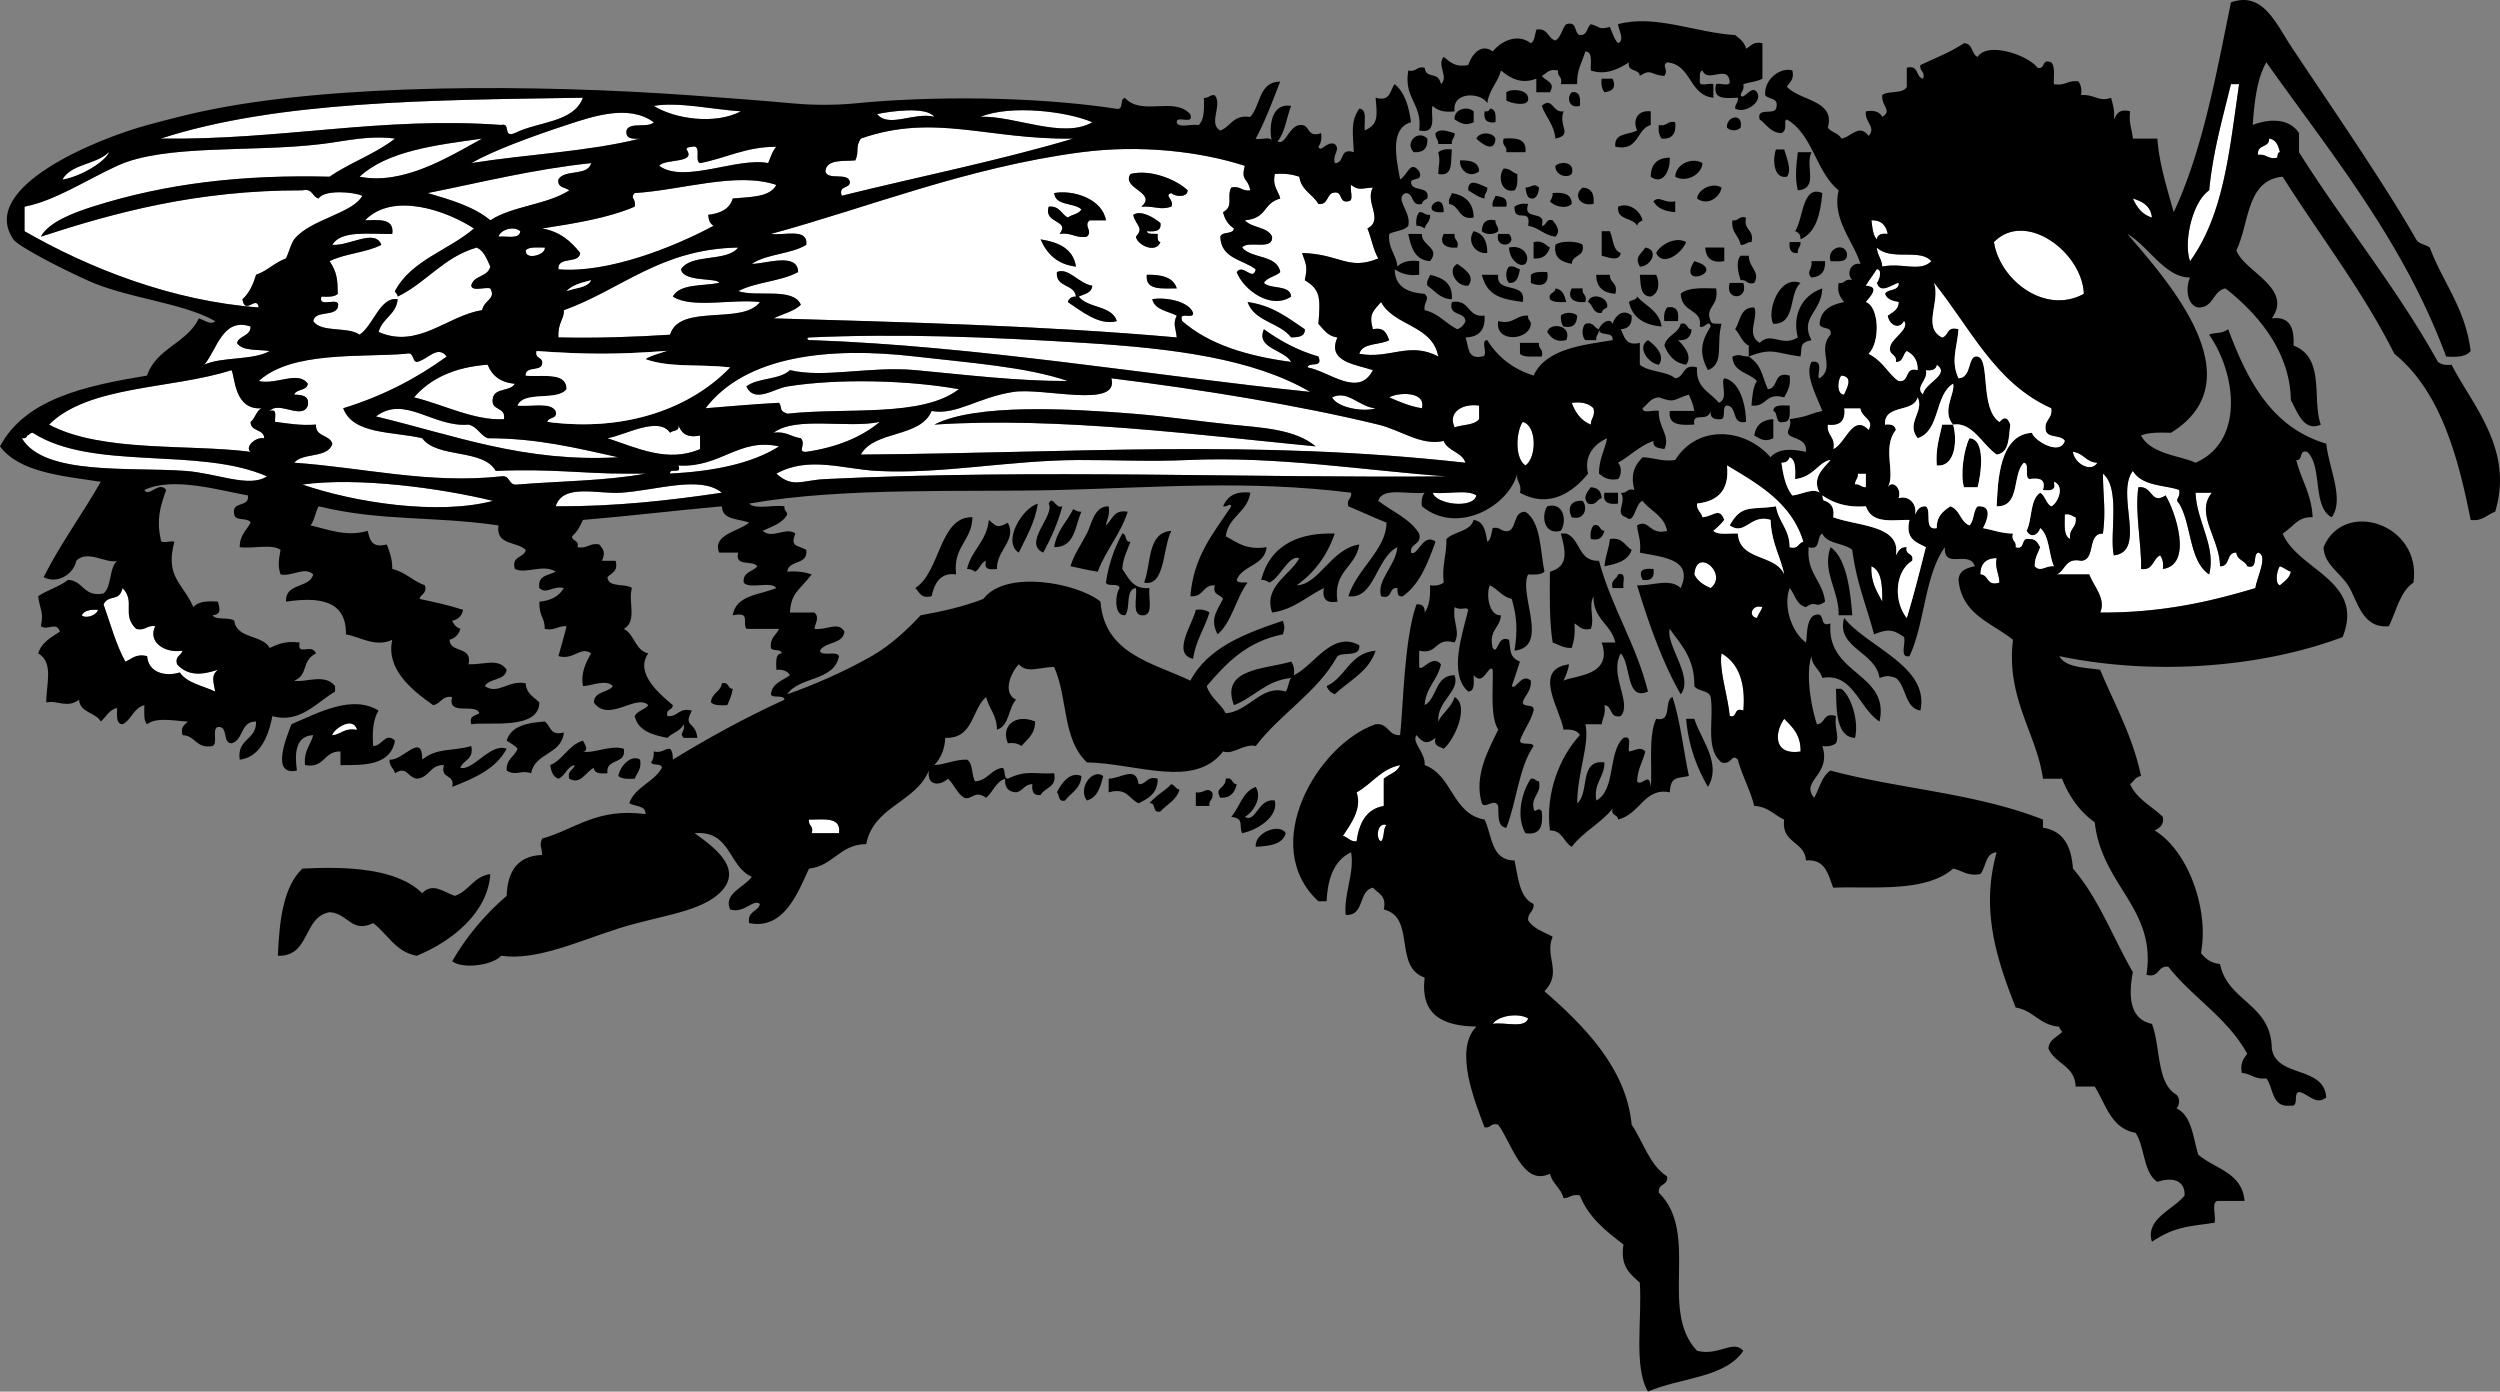 <svg xmlns="http://www.w3.org/2000/svg" overflow="visible" viewBox="0 0 678.845 377.875"><rect x="0" y="0" width="678.845" height="377.875" fill="#808080" stroke="none"/><g clip-rule="evenodd" fill-rule="evenodd"><path d="M434.92 21.358h2.959c.916 2.139.377 3.372-2.22 3.699-.62-.859-.97-1.984-.74-3.699z"/><path fill="#FFF" d="M605.78 22.837H608c-2.658 18.191-4.108 35.339-13.314 48.078-1.838-4.981.535-16.062 5.178-19.231 1.02-10.561 3.65-19.516 5.91-28.847z"/><path d="M414.95 26.536c.487 2.798-5.183 1.387-5.918.74v-2.219c1.3-1.079 5.69-.773 5.92 1.479zM426.78 25.057c2.311-.338 2.365 1.58 2.219 3.698-2.99.829-3.65-2.272-2.22-3.698z"/><path fill="#FFF" d="M158.29 26.536c-2.534 6.835-12.293 6.445-18.491 9.616-3.357 1.384-1.007-2.938-3.698-2.219-32.427-2.367-59.75 4.173-92.458 3.698 31.647-10.266 73.368-10.461 114.65-11.095zM177.52 28.755c6.608-1.177 16.254.999 23.669 1.479-7.1 3.702-18.01 2.068-23.67-1.479z"/><path d="M424.57 30.234c-1.558 4.034 2.74 6.344-2.219 7.397-.34-3.853-2.613-5.77-3.699-8.876 2.91-2.697 2.9 2.018 5.92 1.479zM400.16 30.234v2.959c-2.272 1.052-3.326.332-5.177-.74-.29-2.77 3.36-3.815 5.18-2.219zM404.6 29.495c1.617.108 1.588 1.863 1.479 3.698-2.315.343-3.301-.643-2.958-2.959.86.12 1.31-.163 1.48-.739z"/><path fill="#FFF" d="M177.52 33.193c-1.527 1.678-6.583-.173-7.396 2.219-.338 2.311 1.58 2.365 3.698 2.219-13.97 3.535-30.76 4.251-45.859 6.657 6.045-3.439 16.568-7.304 25.888-10.355 6.97-2.284 16.86-5.745 23.67-.74zM253.7 31.713c-5.477-1.373-12.416 3.147-15.533-.74 3.39-.719 13.38-2.183 15.53.74zM296.6 33.193c-7.929 4.641-21.07-1.805-30.326-1.479 8.21-3.359 23.55-1.461 30.33 1.479z"/><path d="M448.24 30.234v3.699c-4.011 1.167-3.115 7.239-9.615 5.917-.44-3.893 3.731-3.171 5.917-4.438-1.22-2.533-.12-5.619 3.7-5.178zM472.64 34.672c-.972.949-2.727.949-3.698 0-.34-3.085 4.52-4.282 3.7 0zM454.89 33.193c.305 3.017-.758 4.667-3.698 4.438-.62-.858-.976-1.983-.739-3.698 2.27.536 2.18-1.277 4.44-.74z"/><path fill="#FFF" d="M291.43 37.631c-20.131 6.003-41.939 10.33-62.872 15.533-.948-2.92 2.155-1.79 2.219-3.698-.344-2.861-6.111-.299-6.657-2.958.358-3.34 4.736-2.661 8.136-2.959 1.168-2.625-.125-3.421 1.479-5.917 19.97-7.009 34.54.383 57.69-.001z"/><path d="M394.98 36.151c.094 1.327-.906 1.56-.74 2.958h-3.698c.094-1.327-.905-1.56-.739-2.958 1.4-1.467 3.5-.359 5.18 0zM406.07 37.631c-.188 4.217-4.047 1.169-5.178 0 .8-1.867 4.39-1.867 5.18 0zM387.58 37.631c.169 2.635-1.063 3.867-3.698 3.698-2.6-2.546 1.16-6.303 3.7-3.698z"/><path fill="#FFF" d="M107.25 37.631c-5.229 4.139-12.214 6.523-17.752 10.355-23.415-.582-44.183 1.722-64.351 8.137-5.191 1.651-11.878 4.162-14.054 8.136 20.018-6.523 42.372-12.644 71.008-12.574 2.862-.643 2.631 1.807 4.438 2.219 1.298-2.42 9.458-1.856 11.834-.74-2.458 4.758-14.238 6.424-18.491 11.835-.994 1.471-1.41 3.521-2.219 5.178-3.095 1.096-5.011 3.371-8.136 4.438-.779 2.674-1.882 5.021-3.698 6.657.737 4.494 3.849-1.319 4.438 2.219-23.455-1.702-46.078-10.623-63.61-20.712v-6.656c8.248-1.614 16.474-7.09 25.149-11.095 12.944-5.976 36.561-3.604 55.475-5.917 6.928-.848 12.809-2.43 19.969-1.48z"/><path fill="#FFF" d="M130.92 37.631c-9.134 5.033-21.444 12.708-33.285 10.355 7.555-6.991 20.505-8.591 33.285-10.355z"/><path d="M408.29 37.631c3.485-.28 6.351.06 5.917 3.698h-5.178c.31-1.782-1.35-1.608-.74-3.698z"/><path fill="#FFF" d="M616.14 37.631c1.964.255 2.496 1.941 2.959 3.698-.72.02-.574.905-.74 1.479-2.565.593-2.843-1.102-5.177-.74-.51-2.976 3.12-1.816 2.96-4.437zM186.4 40.589c.02-.719.905-.574 1.479-.74 2.9-.681.537 3.901 2.219 4.438 7.058-1.325 12.321-4.444 20.71-4.438-1.069 1.15-1.556 2.882-2.219 4.438-8.388-1.677-22.878 5.675-29.586.74 1.46-2.01 10.26-.557 7.4-4.438zM338.02 45.027c-1.162 4.259.811 3.125 1.479 6.657-2.335.362-2.612-1.333-5.177-.739-1.314 2.484.795 5.092-2.22 6.657.456 2.009 1.468 3.464 2.958 4.438-.24 1.731-3.226.719-3.698 2.219.161 6.004 6.137 6.19 9.616 8.876-.779 3.457-3.346-1.664-5.178.74 1.837 4.794 9.23 10.337 14.793 6.656-.338-3.359-5.532-1.863-7.396-3.698.879-1.587 3.205-1.727 4.438-2.958-.877-4.794-7.806-3.536-10.355-6.657 1.581-2.117 8.423 1.026 8.136-2.959-1.215-2.729-5.567-2.321-7.396-4.438 6.246-.572 4.757-4.596 9.616-5.917-.521-2.191-2.204-3.221-1.479-6.657 2.694-.229 4.813.118 6.656.739.494 3.698 3.656 4.728 5.178 7.397 2.531.312 2.223-2.215 3.699-2.959 3.229-1.01 1.574 2.864 4.438 2.219 1.634-.092.314-3.138.74-4.438 2.224 1.646 2.581.872 5.917.74-2.269 4.047 3.087 8.667-1.479 11.095 1.1 2.599 1.561 5.835 2.959 8.137-8.242 3.393-10.369-1.205-20.711-1.479 1.055 3.146 1.584 3.456.74 7.396 4.276 2.526 4.274 4.775 3.697 11.835 1.443 1.516 2.512 3.406 5.178 3.698-3.031 6.658 5.16 7.357 9.616 8.876-3.831 7.639-11.911.301-17.752-.74.3-1.672 4.335.391 2.958-2.958-5.74-1.657-10.489-4.304-14.793-7.397-2.261 5.248 5.502 5.466 7.396 8.876-11.973-1.587-22.354-4.767-29.586-11.095-1.185-2.911 3.194-.258 2.958-2.219-1.221-3.389-8.225-4.361-11.095-3.698.762 2.937 4.229 3.167 6.657 4.438-1.131 2.353-.259 3.255 0 5.918-35.85-3.209-75.329-4.177-109.47-5.178 2.468-1.231 5.525-1.872 7.397-3.698-2.081-4.823-11.833-1.975-17.012-3.698 4.681-2.47 11.655-2.646 16.272-5.178-.071-5.471-9.005-2.179-12.574-2.22 3.933-2.724 10.677-2.637 14.793-5.177.484-4.676-5.92-2.463-9.615-2.959 26.104-7.07 53.305-18.121 84.321-22.19 15.96-2.096 32.2-.223 44.34 3.7zm-31.06 2.22c-2.579 4.006 7.448 4.98 2.958 8.876 4.013-.224 4.918 1.018 8.136 0 .962-1.837-2.17-3.07 0-3.699.949 1.017 4.423 1.288 4.438-.74-3.2-3.072-10.35-5.794-15.54-4.437zm-20.71 5.177c.359 3.585 5.376 2.514 7.396 4.438-.673 1.3-2.592 1.354-3.698 2.219-1.773-.938-2.182-3.242-5.178-2.958-1.47 4.734 5.946 3.492 2.958 7.396 3.231-.519 4.166 1.258 7.397.739 1.756-1.511-1.017-2.927.74-4.438h4.438c-.98-5.777-8.79-8.352-14.06-7.396zm21.45 5.917c.763 3.052 3.034 3.391.74 5.917.311 2.262 5.399 4.724 6.657 1.479-.862-.124-.803-1.169-.74-2.219-1.106-.126-2.729.265-2.958-.74 2.118.146 4.037.093 3.698-2.219-1.67-1.39-5.24-3.658-7.4-2.218zm-15.53 14.054c-.768-4.903-4.719-6.623-9.615-7.396 1.72 3.94 4.54 6.796 9.61 7.396zm-5.18 1.48c-.38 4.324 4.784 3.105 5.177 6.656-1.272-.039-1.896.57-2.219 1.479 3.474 2.314 8.582 6.545 13.314 5.178-1.348-4.323-7.899-3.442-10.355-6.657 1.518-.701 3.521-.917 3.698-2.958-3.64-.509-6.48-5.069-9.61-3.698zm32.54 4.437c-.919-3.025-4.111-3.779-8.136-3.698-.45 4.405 4.26 3.641 8.14 3.698zm31.07 13.314c1.887-.086 3.807-.14 3.699-2.22-4.555-3.089-8.814-6.472-15.533-7.396 1.8 5.348 8.76 5.532 11.83 9.616z"/><path d="M394.24 40.589c-.416 3.037.585 7.489-3.698 6.657.113-3.371.612-2.902 0-5.917.86-.621 1.98-.975 3.7-.74zM482.26 40.589h2.219c.564 2.096 2.183 5.584.74 7.396-4.02.753-3.79-5.648-2.96-7.396zM491.88 41.329c-1.835 3.785 2.117 9.854-3.697 10.355-.865-3.236-.424-7.038 0-10.355h3.7zM453.41 42.809c.149 3.414-1.809 7.629-5.178 5.177.05-3.409 1.77-5.135 5.18-5.177zM396.46 43.548c2.73-.018 5.094.331 5.178 2.959-2.35 1.978-5.4-.075-5.18-2.959zM462.29 44.288c-.225 3.256-4.602 5.375-7.396 3.698.07-3.409 4.54-5.438 7.4-3.698z"/><path fill="#FFF" d="M160.51 44.288c-.806 3.632-7.281 1.595-8.876 4.438-.346 2.319 1.859 2.085 2.958 2.958-5.958 3.905-15.496 4.229-21.45 8.137-4.421-3.715-10.728-5.545-17.012-7.397 14.59-2.915 28.56-6.448 44.38-8.136z"/><path d="M426.78 47.247c-1.417 1.33-4.555.208-4.438-2.219 1.47-1.373 5.45-1.1 4.44 2.219zM408.29 45.767c1.839-.114 2.29 1.162 3.698 1.479.098 1.823.111 3.563-.74 4.438-3.68.832-4.6-3.729-2.96-5.917zM322.49 51.684c-.015 2.027-3.489 1.757-4.438.74-2.17.629.962 1.862 0 3.699-3.218 1.018-4.123-.224-8.136 0 4.489-3.896-5.537-4.87-2.958-8.876 5.2-1.357 12.35 1.365 15.54 4.437z"/><path fill="#FFF" d="M210.8 50.205c-1.754 3.424-7.116 3.239-11.834 3.698-.818 2.88-3.357 4.04-6.657 4.438.102 1.378.486 2.472 1.479 2.959-11.09 5.966-28.903 12.951-42.161 11.834-.28-3.73 5.609-1.294 5.917-4.438-2.499-3.172-5.5-5.842-10.355-6.657 8.963-1.392 17.886-2.824 25.148-5.917.439-2.36-1.388-2.288 0-3.699 12.9-.813 27.59-5.847 38.45-2.218z"/><path d="M403.86 50.945c.094 1.326-.905 1.56-.739 2.958-1.845-.374-3.04-1.398-4.438-2.219-.14-3.758 3.52-1.347 5.18-.739zM417.91 50.945c-.102 1.377-.487 2.472-1.479 2.958-1.951.225-1.907-1.544-2.219-2.958 1.84-.081 2.29-1.386 3.7 0zM467.47 50.945c-.432 2.623-3.814 5.078-6.657 2.958.32-2.732 4.45-4.443 6.66-2.958zM429.74 50.945c2.367.098 3.254 1.677 2.959 4.438-4.04.732-5.44-2.657-2.96-4.438zM300.3 59.821h-4.438c-1.756 1.511 1.016 2.927-.74 4.438-3.231.519-4.166-1.258-7.397-.739 2.987-3.904-4.429-2.662-2.958-7.396 2.996-.284 3.404 2.02 5.178 2.958 1.106-.865 3.025-.919 3.698-2.219-2.021-1.924-7.037-.853-7.396-4.438 5.28-.957 13.09 1.618 14.06 7.396zM488.92 64.999c.032-1.266-.55-1.916-1.479-2.22 2.245-3.305 1.891-12.731 7.396-10.355-.53 5.643-1.66 10.671-5.92 12.575zM394.24 52.424c3.562.63 5.854 2.529 5.917 6.657-4.224.772-3.659-3.244-6.657-3.698-.31-1.547.51-1.959.74-2.959zM421.61 52.424c3.003-.291 5.154.271 5.178 2.959-1.636 1.548-4.926.58-5.917-.74.39-.595.77-1.201.74-2.219zM406.07 53.164c1.719.255 3.467.479 2.959 2.959h-3.698c-.31-1.547.51-1.959.74-2.959zM454.89 54.643v2.959c-2.76-.2-4.904-1.013-5.918-2.959 1.63-1.634 3.03.732 5.92 0z"/><path fill="#FFF" d="M579.16 53.903c2.651.8 4.863 2.041 5.177 5.177-2.65-.81-4.11-2.794-5.18-5.177z"/><path d="M392.02 57.602c-7.48.731.09-6.835 0 0z"/><path fill="#FFF" d="M128.7 62.04c-6.876 5.944-17.036 8.605-21.45 17.013.141.599.742.737.74 1.479 7.799-3.788 12.453-10.723 21.45-13.313 2.026.932 2.768 3.149 3.698 5.178-.594 2.857-4.585 2.317-5.178 5.178.319 1.653 3.646.3 5.178.739 1.67 2.906-1.748 3.159-2.219 5.917-9.399 1.405-17.34 10.634-28.107 5.918.946-3.739 4.741-4.628 5.178-8.876-4.713-.876-6.592 7.112-10.355 9.615-3.102-2.322-10.423-.425-12.574-3.698.479-2.974 5.739-1.164 6.657-3.698 1.061-3.526-5.499.567-4.438-2.959 1.823.098 3.563.112 4.438-.739-.051-3.78-.181-5.831-2.219-8.876 4.084-2.08 10.021-2.307 14.054-4.438-1.73-4.524-8.802.42-13.314 0 2.368-4.043 9.979-2.843 16.272-2.959.614-4.312-3.618-3.778-7.396-3.698 7.626-7.829 22.176-2.606 29.586 2.217z"/><path d="M446.02 59.821c-.659.328-1.323.649-1.479 1.479-1.109-2.343-5.554-1.35-5.178-5.178 2.74-1.192 5.88.785 6.66 3.699zM315.1 60.56c.338 2.312-1.581 2.364-3.698 2.219.229 1.005 1.852.614 2.958.74-.063 1.05-.122 2.095.74 2.219-1.257 3.244-6.346.782-6.657-1.479 2.294-2.526.023-2.865-.74-5.917 2.16-1.441 5.73.827 7.4 2.218zM385.36 57.602c1.327-.095 1.56.905 2.958.739.115 1.84-1.162 2.29-1.479 3.698-.596-.392-1.201-.771-2.219-.739-.23-1.716.12-2.84.74-3.698zM474.12 59.081c-.824 3.537 2.305 3.121 1.48 6.657-1.328-.094-1.561.905-2.959.74-.408-2.552-2.642-3.275-2.219-6.657 1.79.303 1.61-1.351 3.7-.74zM406.07 59.821c-.094 1.326.906 1.56.74 2.958-.945 1.012-3.492 1.012-4.438 0 .1-2.125.93-3.513 3.7-2.958z"/><path fill="#FFF" d="M508.15 59.821c2.795-.083 3.977 1.447 4.438 3.698-1.686-.207-2.78.178-2.958 1.479-1.1-1.12-1.19-3.247-1.48-5.177zM141.28 62.779c-.165 2.301-3.681 1.25-5.917 1.479.56-1.92 4.15-3.026 5.92-1.479zM565.84 79.792c-10.545 5.773-22.805-3.724-24.409-14.054 8.58-8.78 24.03 2.82 24.41 14.054z"/><path d="M400.16 62.779c2.604.602 3.706 2.704 3.698 5.918-3.42.356-5.6-3.293-3.7-5.918zM434.92 62.779h2.219c.93 2.029.754 5.165 2.959 5.918-.395 2.529-3.564 1.132-5.178.739v-6.657zM382.4 63.519h3.698c-.19 3.246 5.172 3.721 2.219 7.396-4.14-.294-5.17-3.705-5.92-7.396zM392.02 63.519h2.959c-.303 1.782 1.35 1.607.738 3.698-3.42.318-4.98-1.233-3.7-3.698zM406.81 63.519h2.959c2.67 3.234-3.99 4.432-2.96 0zM282.55 64.999c4.896.773 8.848 2.493 9.615 7.396-5.06-.6-7.88-3.456-9.61-7.396zM457.85 65.738c-1.182 3.043-6.358 6.877-8.137 2.959 1.13-2.357 5.41-4.571 8.14-2.959zM416.43 65.738c2.559-.586 3.123.822 4.438 1.479-.644 1.822-1.724 3.207-4.438 2.959v-4.438zM429.74 66.478c.689 3.4-2.848 2.576-2.959 5.177-2.658-.546-4.943-1.466-4.438-5.177 1.35-1.131 6.06-1.131 7.4 0zM485.96 65.738h2.958c.094 1.327-.905 1.561-.739 2.959-1.95.222-2.43-1.025-2.22-2.959z"/><path fill="#FFF" d="M147.93 67.217c.396 1.938-5.42 3.665-5.178.739.96-1.018 3.22-.731 5.18-.739zM200.45 67.217c-3.123 4.027-12.768 1.532-15.533 5.917.629 3.579 10.11 2.195 10.355 3.698-4.55.874-10.673.176-12.574 3.698 5.073 3.311 16.169.597 23.669 1.479-4.735 6.36-21.883.307-24.409 8.876-9.732.623-19.746.965-30.326.74-.211-4.116 1.642-5.028 1.479-7.397 15.75-5.687 26.24-16.651 47.33-17.011z"/><path d="M409.77 67.217c3.732-.88 5.988 2.348 4.438 4.438-1.74 1.198-4.48-1.543-4.44-4.438zM446.76 67.217c3.921.604 1.464 5.249-1.479 5.178-1.52-2.701.33-3.321 1.48-5.178zM463.03 67.217h5.178v3.698c-3.58.618-4.99-.933-5.18-3.698zM501.49 68.697c.431 2.649-2.189 2.249-4.438 2.219-1.11-3.397 3.57-5.247 4.44-2.219z"/><path fill="#FFF" d="M509.63 67.217c3.94 3.724 11.733.157 14.793 3.698-3.002 3.073-7.881.336-13.314 1.479-.13-2.095-1.36-3.081-1.48-5.177z"/><path d="M472.64 69.436h2.219c.031 3.34 3.243 4.316 1.479 7.396-2.091.611-1.917-1.042-3.698-.739-.56-1.745-1.45-5.111 0-6.657zM460.07 70.916c9.42 2.64-4.94 7.862 0 0zM491.88 70.916h3.699c.144 2.855-1.175 4.25-3.699 4.438-1.62-1.547.37-2.111 0-4.438zM395.72 71.655c1.666 1.188 5.08 3.258 2.959 5.918-3.37.352-5.84-4.512-2.96-5.918zM409.77 72.395c1.545-.313 1.959.507 2.958.739-.417 1.802-.634 3.805-2.958 3.698-1.01-.945-1.01-3.492 0-4.437zM296.6 77.573c-.178 2.041-2.181 2.257-3.698 2.958 2.457 3.215 9.008 2.334 10.355 6.657-4.732 1.367-9.84-2.863-13.314-5.178.323-.909.947-1.519 2.219-1.479-.393-3.551-5.557-2.332-5.177-6.656 3.13-1.371 5.97 3.189 9.61 3.698zM420.13 73.875c.709 3.815-2.221 3.988-4.438 2.958v-2.219c.87-.852 2.61-.837 4.44-.739zM311.4 74.614c4.025-.081 7.217.673 8.136 3.698-3.89-.057-8.6.707-8.14-3.698zM388.32 74.614c3.393.8 6.205 2.178 5.918 6.657-3.318-.134-4.566-2.338-6.657-3.698-.31-1.547.51-1.959.74-2.959z"/><path d="M402.38 74.614h4.438c-.704 5.389 7.814 1.556 6.656 7.396-5.4-.802-9.61-1.386-11.1-7.396zM433.44 74.614h3.698c-.076 2.296 2.327 2.111 1.479 5.178-3.19-.258-5.18-1.726-5.18-5.178zM445.28 74.614h4.438c1.062 2.25.755 5.046-1.479 5.917-2.89-.076-2.71-3.212-2.96-5.917zM488.92 76.833c-3.318 2.846-1.102 11.227-7.396 11.096-1.9-3.318 1.57-13.388 7.4-11.096zM469.69 76.833h3.698c1.49 4.822-5.2 4.822-3.7 0zM422.35 78.312c1.964.255 2.496 1.941 2.959 3.698-1.824.098-3.564.112-4.438-.739-.54-2.019 1.47-1.489 1.48-2.959zM426.78 78.312h2.959c-.303 1.782 1.351 1.608.739 3.698-3.42.318-4.97-1.233-3.7-3.698zM436.4 83.49c-.658.328-1.322.649-1.479 1.479-2.531.312-2.223-2.216-3.699-2.959.66-2.809 5.76-1.381 5.18 1.48zM442.32 82.01c.597-.636 2.025-.439 2.219-1.479 2.319 2.611 6.021 3.841 6.657 8.137-4.76-.425-7.95-2.416-8.88-6.658zM338.77 82.01c6.719.925 10.979 4.308 15.533 7.396.107 2.08-1.812 2.134-3.699 2.22-3.07-4.084-10.03-4.268-11.83-9.616z"/><path fill="#FFF" d="M375.01 82.01c3.534 6.575 13.989 6.229 15.533 14.794-7.886-4.188-13.259.833-21.45-.74.873-3.071 5.591-2.299 8.137-3.698-.715-1.751-1.298-3.634-4.438-2.959-1.21-4.273.18-4.965 2.22-7.397z"/><path d="M452.67 83.49c2.734-.517 3.268 1.17 2.959 3.698h-3.699c-.23-1.715.12-2.84.74-3.698zM424.57 88.667c-.574-.658-.795-1.671-.74-2.959.945-1.012 3.492-1.012 4.438 0-.1 2.125-.93 3.513-3.7 2.959zM414.95 85.708c-.209 1.195.699 1.273.739 2.22-.233 4.543-9.855 5.351-8.876-.74 4.29 1.078 4.69-1.723 8.14-1.48z"/><path fill="#FFF" d="M68.049 88.667c-.029 2.683-3.047 2.378-3.698 4.438 1.388 2.312 5.691 1.706 8.876 2.22-4.559 2.591-12.828 1.472-17.752 3.698 3.402-3.959 4.983-12.971 12.574-10.356z"/><path d="M434.18 89.407c.094 1.327-.906 1.561-.739 2.959h-2.959c-1.011-.946-1.011-3.492 0-4.438 2.36-.635 2.29 1.164 3.7 1.479zM456.37 87.928c2.02-.539 1.489 1.469 2.959 1.479-.139 2.081-1.286 3.151-3.697 2.959 1.486 1.365 4.071 4.265 2.219 6.657-3.254-.444-4.812-2.585-5.918-5.178.6-2.857 3.76-3.146 4.44-5.917zM425.31 92.366c-3.124.658-4.178-.754-5.178-2.219.66-2.745 6.91-1.94 5.18 2.219z"/><path fill="#FFF" d="M355.78 106.42c-42.28-4.309-90.262-12.471-135.36-14.054-1.321.208-1.518-.699-.74-.739 24.577-1.075 48.082-.175 74.706 1.479 23.88 1.483 45.73 4.172 61.39 13.314z"/><path d="M447.5 92.366c1.791 1.264 4.832 4.061 2.959 6.657-2.9-.263-6.12-4.877-2.96-6.657zM412.73 93.105h5.178c-.303 1.782 1.351 1.608.739 3.699-2.131-.089-4.842.403-5.917-.74v-2.959z"/><path fill="#FFF" d="M121.3 96.804c-8.128 5.925-17.365 10.742-28.107 14.053 2.66 7.202 13.472 6.253 21.45 8.137 4.057 5.559 16.492 2.739 19.971 8.876 15.167-.654 23.439.748 35.504.739h5.177c-10.604 1.97-23.138 2.011-34.764 2.959-2.619.4-1.818-2.619-4.438-2.219-19.708 2.154-37.901-2.468-56.214-3.698 2.319-2.857 9.233-1.122 10.355-5.178-.718-2.487-4.635-1.775-4.438-5.178-4.274.329-7.579-.311-11.095-.74-.169-1.311.745-3.704-1.479-2.958 2.507-2.832 8.85 2.561 10.355-1.479.472-2.69-1.532-2.906-3.698-2.959.586-1.632 3.477-.961 3.698-2.958-2.637-3.68-8.485.396-13.314-.74 8.923-8.189 27.594-6.375 39.942-7.396 2.374-.648 1.533 1.918 2.958 2.219 3.04-.577 5.57-4.732 8.14-1.479zM289.95 103.46c-13.644.05-27.509-1.668-41.421-2.958-12.228-1.135-24.818 2.252-34.024 0-2.728 2.695-8.827 2.021-11.834 4.438 2.224 4.684 7.399.594 11.095 0 13.92-2.235 33.057-1.701 46.599.739-10.007 7.745-30.612 4.893-46.599 6.657-2.448-.908-1.192-1.44-2.219-2.958-8.085.432-11.83.865-19.971 1.479 10.94-14.337 33.646-16.757 56.954-14.053 14.62 1.694 30.24 2.797 41.41 6.653z"/><path fill="#FFF" d="M132.4 99.023c1.21 2.981 3.52 4.863 7.397 5.178-1.126 2.078-5.276 1.135-5.917 3.698-.961 3.92 3.621 2.296 2.958 5.917-7.968.483-16.48-3.987-24.409-5.917 4.45-5.17 11.02-8.212 19.97-8.877zM525.9 99.023c3.921 2.693-3.354 4.993-3.698 8.136-2.473-2.046 1.414-3.96.739-6.656 1.69.21 2.78-.18 2.96-1.477zM62.871 100.5c.966 1.842.714 10.866 8.137 10.354-1.473.746-1.689 2.75-2.959 3.698-.034 2.746 3.621 1.804 3.698 4.438-2.453-.432-5.354 2.469-3.698 3.698-16.828-2.181-40.504.223-54.735-7.396 10.741-10.7 33.322-9.57 49.557-14.79zM500.01 101.98c3.302.318 1.531 3.336.74 5.178-2.15-.02-1.75-4.18-.74-5.18zM301.78 102.72c24.493 3.029 50.937 7.325 72.487 12.574 6.221 1.516 11.664 5.837 17.752 4.438 1.115 2.829 4.956 2.934 5.917 5.918-57.669-6.404-105.52-2.656-164.2-2.22 3.703-6.651 16.212-4.497 19.231-11.834 6.792 1.194 12.344-3.632 22.189-5.178 8.07-1.27 28.9 4.69 26.62-3.7zm32.55 12.58c-8.489-.862-17.72-2.254-26.628-2.959-17.191-1.36-42.792-2.817-53.996 2.959 33.708-2.238 72.961 2.979 103.55 5.917-5.61-4.75-14.85-5.1-22.92-5.92zM373.53 110.86c-3.076 1.084-10.295-.045-11.834-2.958 4.32-2.12 7.48 2.7 11.83 2.96zM377.23 107.9c2.434-1.419 10.081-1.722 8.875 2.958-3.39-.55-6.12-1.77-8.87-2.96zM426.78 109.38c2.824-.358 4.721.209 5.918 1.479.534 2.261-.757 2.695-.74 4.438-2.64-1.06-4.19-3.21-5.18-5.92zM401.64 110.12v3.698c-1.297 1.661-4.461 1.457-6.656 2.219-1.84-3.87 1.76-6.57 6.66-5.92z"/><path d="M484.48 114.56c-2.751.779-1.45-2.494-2.958-2.958.082-1.89 2.477-1.469 4.438-1.479-.01 1.96.41 4.35-1.48 4.44z"/><path fill="#FFF" d="M167.9 124.17c-25.563 1.426-44.313-5.905-65.83-11.095 7.816-5.946 15.562 3.058 25.149 2.219 2.402.556 3.1 2.817 5.177 3.698 13.59-.03 24.4 2.72 35.5 5.17zM500.75 110.86h4.438c.472 2.759 3.889 3.012 2.219 5.918-4.346-4.611-6.34 3.988-9.615 5.178.683-3.395-1.851-3.574-1.479-6.657 3.34.39 4.82-1.09 4.43-4.44z"/><path d="M357.26 121.21c-30.591-2.938-69.844-8.155-103.55-5.917 11.204-5.776 36.804-4.319 53.996-2.959 8.908.705 18.139 2.097 26.628 2.959 8.06.83 17.3 1.18 22.92 5.92zM481.52 113.82v5.178c-2.273 1.052-3.327.332-5.178-.739.41-2.8 2.14-4.28 5.18-4.44z"/><path fill="#FFF" d="M238.91 114.56c-5.114 4.256-11.8 6.938-19.971 8.137-2.651.106.076-1.896-1.479-3.698-2.645-.313-3.947-1.97-7.397-1.479 5.99-4.62 20.13-1.08 28.85-2.96zM413.47 114.56c3.963 1.054 3.766 9.795.74 11.835-2.96-1.96-2.57-9.13-.74-11.84zM181.96 117.51c.69-.789 2.729-.229 2.219-2.219.755 2.203 2.191 3.726 5.917 2.959v3.698c-8.736 3.774-17.047-.276-25.148-2.959 4.76-.81 13.84-6.08 17.01-1.48z"/><path d="M530.34 115.3c1.101 3.536.898 11.588-4.438 11.095-.354-4.544.742-7.641 1.479-11.095h2.96z"/><path fill="#FFF" d="M72.487 129.35c-4.765 3.219-13.602-.859-22.19-1.479-15.099-1.091-38.363 1.309-44.379-8.876.86.12 1.316-.163 1.479-.739.599-.141.737-.742 1.479-.74 16.267 10.49 45.218 3.73 63.611 11.84z"/><path d="M537 132.31h-3.698c-1.048-3.255-.071-10.255 1.479-13.313 4.56.28 3.12 9.96 2.22 13.31z"/><path fill="#FFF" d="M211.54 121.21c-7.554 4.774-17.903 6.753-29.586 7.396-.293-1.772 3.369.41 2.219-2.219 11.54.7 16.37-7.62 27.37-5.18zM562.88 122.69c2.891.314 3.564 2.847 6.657 2.959-1.84 2.87-6.34.09-6.66-2.96zM392.76 129.35c-51.2.536-110.81-2.049-168.64.739-6.499.313-8.804 2.552-13.314-1.479 8.748-4.847 18.091-1.24 27.368-.739 17.34.937 35.921-2.896 54.735-2.959 9.847-.032 19.487.459 29.586 0 24.24-1.1 48.26 2.87 70.25 4.44zM579.16 127.87c2.584 4.276 8.814 3.771 12.574 5.178.438 2.359-1.389 2.287 0 3.698 3.411 5.711 2.649 15.594 8.136 19.231 1.95-7.629-3.404-14.342-3.698-22.19h4.438c-4.629 5.681 2.121 12.385 2.219 19.971 2.839.128 1.599-3.825 4.438-3.698.167 2.053 2.346 2.093 2.959 3.698 3.1.881 1.32-3.117 2.959-3.698 2.85.756-.532 7.089-.74 9.616-12.482 3.79-25.789 6.757-42.16 6.656 1.641-3.84-1.778-7.08-2.959-10.354h-8.876c2.429-1.023 2.284-4.619 6.657-3.698 4.125-.313 1.454-7.422 5.917-7.397.819-6.248.072-9.593 0-16.272 4.873 3.938 1.722 16.658 2.959 22.19 9.08-1.07.37-16.76 5.17-22.94zm2.22 26.63c3.415.456 3.123-2.794 5.178-3.698.62.858.976 1.982.739 3.698 8.43-1.169 3.157-16.144.739-19.971-4.105 2.683-3.369-2.72-7.396-2.22-.99 6.99.93 15.41.74 22.19zM504.45 128.61h2.219v3.698c-1.327.095-1.561-.905-2.959-.739-.09-1.33.91-1.56.74-2.96zM133.88 136c-14.975 3.954-37.508.481-51.776-4.438 15.112-2.06 37.366.94 51.776 4.44zM196.01 133.79c-14.171 2.102-28.787 3.759-45.12 3.698 1.977-6.32 11.433-3.274 17.752-3.698 9.63-.65 21.59-4.79 27.37 0z"/><path d="M431.96 132.31c1.883.091 2.868 1.077 2.959 2.959-1.411.315-1.339 2.113-3.699 1.479-1.62-1.56-.15-3.29.74-4.44zM580.64 132.31c4.027-.5 3.291 4.902 7.396 2.22 2.418 3.827 7.69 18.802-.739 19.971.236-1.716-.119-2.84-.739-3.698-2.055.904-1.763 4.154-5.178 3.698.19-6.78-1.73-15.2-.74-22.19zM334.33 137.48c-.324-1.098-.947.292-2.22 0 1.103-2.595 3.198-4.197 7.396-3.698-.769 5.396-5.954 6.373-6.657 11.835 3.026 1.658 5.542 3.827 11.096 2.959-.578 5.094-6.514 4.827-8.137 8.875.229 1.005 1.852.613 2.959.74-3.178 4.219-4.179 10.614-8.137 14.054-2.15-4.015-.317-6.185 1.479-9.616-.662-1.311-3.002-.942-2.219-3.698-3.392-.187-3.063 3.348-6.657 2.959.87-10.96 6.39-17.27 11.1-24.41z"/><path fill="#FFF" d="M389.06 133.79c3.711.48 9.352-.969 11.834.74-.84 3.76-11.08 2.43-11.83-.74z"/><path d="M435.66 133.79h3.698v2.959c-2.53.3-4.22-.23-3.7-2.96zM284.77 136.75c1.109-2.444 1.809 1.537 3.698.739-1.254 4.663-3.123 8.712-5.178 12.574-5.74-2.58 3.27-10.13 1.48-13.31zM429.74 136c1.516 1.733.542 5.462-2.959 4.438-1.21-2.4-.4-4.69 2.96-4.44zM281.81 136.75c-.817 5.347-3.196 9.132-5.178 13.313-4.58-2.94.95-12.11 5.18-13.31zM420.13 137.48c4.523-1.259 5.43 4.009 3.697 6.657-4.53 1.26-5.43-4.01-3.7-6.66zM291.43 138.22c.595.392 1.201.771 2.219.739-1.795 3.876-1.665 9.677-7.396 9.616.68-4.5 3.47-6.88 5.18-10.36zM264.06 140.44c-.157 6.499-5.358 7.955-4.438 15.533-3.81-.536-5.771 1.76-6.657 5.917-2.979.759-3.287-1.152-4.438-2.219 6.86-4.34 6.51-19.49 15.54-19.23z"/><path fill="#FFF" d="M560.66 139.7c1.546-.313 1.959.507 2.959.739.478 2.943-1.958 2.974-1.479 5.917-1.89-.82-1.45-3.97-1.48-6.66z"/><path d="M270.72 154.5c-1.932.206-3.701.25-2.958-2.219-1.468.504-1.692 2.252-2.958 2.958-.595-.392-1.201-.771-2.219-.739 1.207-5.204 5.366-7.455 5.917-13.314 2.26 1.938 2.318 2.227 5.178.74 2.46 4.89-3.17 7.52-2.96 12.57zM648.68 170.03c-7.405.769-8.546-7.171-11.095-11.096-2.329-3.587-6.557-5.832-6.656-10.354 5.564-13.263 26.788-6.25 24.408 9.615-3.67 2.48-4.62 7.69-6.65 11.83zM432.7 142.66c2.018-.539 1.488 1.47 2.958 1.479-.444 1.527-1.144 2.801-3.698 2.219-.23-1.71.12-2.84.74-3.7zM318.06 144.14c-2.369 4.524-1.625 15.307-7.396 14.054 2.02-5.12.74-13.55 7.4-14.05z"/><path d="M304.74 144.88c1.397.083.513 2.445 2.219 2.22-.828 2.378-2.024 4.386-2.219 7.396 1.75 2.44 2.81 5.573 7.396 5.178-.395 2.564 1.098 7.016-1.479 7.396-3.617.412-1.767-4.644-2.219-7.396-3.025.427-1.292 5.61-2.959 7.396-3.092.239-2.646-5.689-1.479-7.396-.19-1.537-3.25-.202-3.699-1.479.74-5.19 2.37-9.47 4.44-13.32zM352.08 158.94c6.172-.244 9.314-9.912 17.013-11.095-.883 6.268-7.221 7.08-5.918 15.533-2.989.524-4.222-.709-3.697-3.698-4.656 2.248-8.034 5.773-14.055 6.656-2.417-7.163 4.936-10.127 7.396-14.793-3.049-.842-4.986 5.196-8.136 6.657-.595-.392-1.2-.771-2.219-.74 2.526-9.907 10.839-12.885 19.971-12.574-2.09 6.03-5.58 10.68-10.35 14.05zM437.14 146.36c3.518-.558 4.053 1.864 5.917 2.959-.954 2.99-4.084 3.806-7.396 4.438.5-3.84 1.22-4.59 1.48-7.4zM497.05 148.58c4.689 3.144 5.513 13.457 5.918 18.491h-3.699c.15-6.81-4.61-11.8-2.22-18.49z"/><path fill="#FFF" d="M542.17 151.54c-.51 2.975.708 4.223.739 6.657-3.599 1.133-2.784-2.146-5.178-2.219.04-2.92 1.52-4.4 4.44-4.44zM464.51 159.68c-1.905-.807-3.555-1.87-4.438-3.698.6-7.67 9.32-.07 4.44 3.7zM508.15 153.76c2.913 1.279 2.954 5.429 2.958 9.616-1.44-2.76-3.15-5.24-2.96-9.62zM619.1 153.76c1.094.386 1.864 1.095 2.959 1.479-.385 1.835-1.804 2.636-2.959 3.698-1.58-.47-.7-4.56 0-5.18z"/><path d="M448.98 154.5c.344 2.315-.643 3.302-2.958 2.958-1.15-2.37-.26-3.26 2.96-2.96zM439.36 155.98c2.486-.76 1.151 2.301 1.479 3.698h-2.958c-.63-2.36 1.16-2.29 1.48-3.7z"/><path fill="#FFF" d="M33.285 159.68c3.638 3.731-.384 7.202 3.698 11.095 2.566.593 2.843-1.102 5.178-.739-2.065 4.047 2.239 7.437 7.397 6.656-.315 1.411-2.114 1.339-1.479 3.698 2.966 3.222 6.684 2.929 11.095 1.479-1.957 1.629-1.184 3.177-.74 5.917-3.343-1.587-7.605-2.256-9.615-5.177-3.977 1.221-8.537.046-8.876-4.438-3.203-.737-4.105.826-5.917 1.479-2.543-4.606-4.037-10.263-5.917-15.533 1.447-2.93 4.254-.52 5.176-4.45zM478.56 164.85c-.385 1.094-1.095 1.864-1.479 2.958-2.5-.36-1.43-3.87 1.48-2.96zM26.628 165.59c-.522 1.641-3.472 2.457-4.438 1.479.68-1.29 2.312-1.63 4.438-1.48z"/><path d="M324.71 165.59c1.715-.236 2.84.119 3.698.739-1.302 4.37-3.745 7.597-4.438 12.575-5.94-1.36-.03-9.6.74-13.31zM500.75 167.81c6.36 7.999 23.301 13.108 20.71 25.148-4.368-.81-3.749-6.606-6.657-8.876-2.165-.664-2.272-.664-4.438 0-1.03-7.16-11.95-8.17-9.61-16.27zM373.53 176.69c-1.891 5.753-7.178 8.109-11.095 11.835-1.065-.414-1.805-1.153-2.219-2.219 5.27-2.37 6.25-9.03 13.31-9.61z"/><path fill="#FFF" d="M467.47 177.43c4.533 2.617 6.57 7.729 5.917 15.532-2.797-1.07-1.419 2.033-3.698 1.479-.51-5.52-2.98-12.66-2.22-17.01z"/><path d="M196.01 185.56c2.018-.539 1.489 1.47 2.958 1.479-.244 1.729-.889 3.057-1.479 4.438-1.823.097-3.564.111-4.438-.74.14-2.57 2.62-2.81 2.96-5.18zM498.53 187.04h1.479c2.993 2.319 4.738 9.377 3.698 13.314-5.79-.18-4.93-9.93-5.18-13.31zM102.81 192.96c-1.454 2.245-1.779 5.618-1.479 9.616 2.496.019 3.292-3.887 5.917-1.479-1.188 6.849-8.479 6.675-14.793 6.657v-3.698c-4.61-.173-4.218 4.658-9.616 3.698-.438-3.89 1.5-5.404 2.219-8.137-5.136.232-4.985 5.584-4.438 9.616-7.042 1.501-3.05-8.523-1.479-12.575 7.27-3.1 16.442-8.15 23.667-3.7zm-12.571 6.66c2.465-.248 3.281-2.143 6.657-1.479-1.054-3.74-6.217-.18-6.657 1.48zM281.07 195.92c.033 3.484-2.138 4.766-3.698 6.657-.858-.621-1.983-.976-3.698-.74-2.02-4.72 2.1-8.16 7.4-5.92zM457.85 195.18h2.219c1.66 5.39 7.576 12.232 3.698 18.491-2.96-5.18-5.29-10.98-5.92-18.49z"/><path fill="#FFF" d="M484.48 195.18c2.201 2.236 4.533 4.343 4.438 8.876-7.58 1.13-7-5.33-4.44-8.88z"/><path d="M153.11 198.88c-.559 6.098-7.889 5.425-8.876 11.095-2.771-1.022-4.135.839-6.657-.739-.175-3.134 2.158-3.76 2.958-5.918-.726-1-1.973-1.479-2.958-2.219 1.21-3.967 5.506-4.849 10.355-5.178 1.59 1.13 1.41 4.03 5.19 2.96z"/><path fill="#FFF" d="M96.896 198.14c-3.376-.663-4.192 1.231-6.657 1.479.44-1.66 5.603-5.22 6.657-1.48z"/><path d="M158.29 204.06c2.777.675 7.606-1.9 11.095-.74.787 4.485-5.005 2.391-4.438 6.657-1.835.109-3.59.138-3.698-1.479-2.346 1.181-3.522 4.671-6.657 2.959-.634-2.36 1.164-2.288 1.479-3.698-2.23.482-2.52 2.905-4.438 3.698-1.461-.512-1.972-1.973-2.219-3.698 3.615-1.563 4.917-5.439 8.876-6.657.22.45 1.85 2.84.01 2.96zM114.65 206.27c3.994-3.32 8.112-2.174 13.314-3.698.786 3.744-2.187 3.73-2.958 5.917 3.476.889 8.241-6.888 12.574-5.178-2.912 5.471-8.753 8.013-14.793 10.355.889-3.602-3.42-2.005-2.219-5.917-3.833-.136-3.94 3.456-7.396 3.698-2.657-.449-2.653-3.556-5.917-1.479-.317-1.408-1.593-1.858-1.479-3.698 3.67.36 8.89-7.66 8.89.01zM173.82 206.27c.436 2.654-.86 3.578-1.479 5.178-1.823.098-3.564.111-4.438-.74.48-2.78 3.51-5.93 5.92-4.44z"/><path fill="#FFF" d="M380.19 207.75c-.741 1.971-2.985 2.438-4.438 3.698v7.396c-4.817.853-6.682 4.66-7.396 9.615-1.84.114-2.289-1.162-3.697-1.479 2.014-3.071 5.314-7.437 3.697-11.834 4.16-2.26 6.51-6.31 11.84-7.4z"/><path d="M293.65 210.71c-.196 3.503-2.857 4.54-4.438 6.657-1.989.51-1.43-1.529-2.219-2.219 1.26-2.61 3.66-5.74 6.66-4.44zM299.56 210.71c-.731 2.968-1.551 5.846-4.438 6.657-2.52-3.3 1.49-8.83 4.44-6.66zM309.18 212.93c2.296.076 2.111-2.328 5.178-1.479.027 3.972-2.528 5.361-5.178 6.656-2.627-1.07-3.028-4.368-8.136-2.958v-3.698c3.46-.08 7.44-3.67 8.14 1.48zM332.85 211.45c2.019-.539 1.489 1.47 2.959 1.479-.461 2.25-1.643 3.781-4.438 3.698-1.74-2.92 1.39-2.26 1.48-5.18zM415.69 211.45c1.194-.209 1.273.699 2.219.739.639 3.598-2.118 3.8-1.479 7.396.414 1.671 1.154-.896 2.219.74.408 3.859-.326 6.576-4.438 5.917-2.66-4.55-.97-11.25 1.48-14.8zM318.06 212.93c.972.261 1.164 1.302 2.219 1.479-.816 2.883-3.407 3.99-5.178 5.918-2.376.65-1.013-2.438-2.958-2.22 1.64-2.06 4.12-3.28 5.92-5.18zM338.02 221.81c3.047 1.786 3.627-5.229 8.137-4.438 1.036 4.166-4.288 7.914-8.876 8.876-.948-2.194.678-4.024-2.958-4.438 2.307-2.625 3.029-6.832 6.656-8.137 1.88 2.99-.73 6.88-2.96 8.14zM329.15 215.15c.611 2.09-1.043 1.916-.74 3.698h-3.698v-3.698c2.33.37 2.89-1.61 4.44 0z"/><path fill="#FFF" d="M219.68 222.55c3.902.043 8.81-.92 8.136 3.698h-7.396c.61-2.1-1.04-1.92-.74-3.7zM376.49 224.03c-1.026.945-.453 3.492-1.479 4.438-1.58-.69-1.01-5.39 1.48-4.44z"/><path d="M349.12 226.24c-.839 3.106-4.409 3.48-8.137 3.698-.41-3.89 6.53-6.53 8.14-3.7zM114.65 242.52c2.906-3.011 5.85-.235 8.876.74 3.873-1.306 5.056-5.3 9.616-5.918-.692 10.501-10.328 18.201-19.971 22.19-5.845-1.06-7.884-5.924-11.834-8.876-5.927 2.863-6.869-2.728-11.835-2.959-7.329 1.301-5.183 12.075-14.053 11.835.415-9.694 1.487-18.73 6.657-23.67 12.214-.64 25.691-.07 32.531 6.67z"/><path fill="#FFF" d="M414.95 276.54c-.856 2.843-6.48.917-9.616 1.479 1.36-2.13 6.83-3.15 9.62-1.48z"/><path d="M452.67 16.92c-1.588 1.109.529 1.809-.74 3.698-3.958-.267-3.412-2.117-6.656 0-.133-2.086-3.516-.922-2.959-3.698-2.805 1.843-6.361 3.593-10.355 2.219-.127-2.092.637-5.074-1.479-5.178-.839 2.859-2.37 5.026-2.219 8.876h-4.438c.611-2.09-1.042-1.916-.739-3.698-2.558-.586-3.122.822-4.438 1.479 1.4 1.604 3.754 1.723 2.22 4.438h-3.698v-3.699c-4.15 1.652-7.151-.204-9.615-2.219-.834 3.358-3.221 5.163-3.699 8.876-1.675-3.006-9.657-3.245-8.875 2.219-2.824.358-4.722-.209-5.918-1.479-.954 1.353 1.764 7.948-3.698 6.657.931-7.341-4.278-8.542-2.959-16.272 2.263.536 2.176-1.276 4.438-.74.465 3.333 3.627.669 4.438 4.438 2.2-2.036-1.232-5.132.74-7.396 1.641 1.318 3.004 2.913 6.656 2.219.807-2.458 3.287-6.152 6.657-3.698 2.195-2.715 6.632-5.056 10.355-2.219 1.099-.627 1.07-2.382 1.479-3.698 3.259-.547 3.029 2.394 5.178 2.958 1.586-.878 1.727-3.205 2.959-4.438 3.141-.922 1.977 2.46 3.697 2.958 2.088.115 1.854-2.091 2.959-2.958 2.748.735 1.934 1.58 5.178.74.663 1.555 1.15 3.288 2.219 4.438 1.992-.875-.003-3.856 0-5.178 10.038-2.731 21.066 2.311 31.806 2.958 1.223.996 2.548 1.891 2.958 3.698 1.316-.657 1.881-2.065 4.438-1.479v9.615c-1.399.82-3.495.944-5.178 1.479.313 1.546-.507 1.958-.739 2.959.74 1.803 2.985-3.033 4.438-.74 1.701 2.65-3.333 5.91-5.917 4.438-.094-1.327.905-1.561.739-2.959-3.346.14-7.016.606-5.917-3.698 1.075-.404 3.823.864 3.698-.74-.568-4.709-6.059.617-7.396-2.958-1.004.229-.613 1.852-.74 2.958-.123 1.604 2.624.335 3.699.74v3.698c-6.71-.682-5.81-8.983-12.58-9.614z"/><path d="M345.42 38.371c-.709-1.673-1.149-10.65 5.178-9.616-1.277 3.16-1.633 7.243-3.697 9.616 2.229 1.457 3.071-4.792 6.656-4.438 2.208.257 1.395 3.537 5.178 2.219.236 1.715-.119 2.84-.74 3.698.673 1.79 2.184-1.676 4.438-.74 1.668 1.6-.612 2.523 0 5.178 2.836.124 1.119-4.305 5.178-2.958-.206-5.313-.97-8.271 1.479-11.834 2.301.165 1.25 3.681 1.479 5.917 3.772-1.606 3.404-3.976 2.959-8.876 4.144 1.185 3.852-2.066 5.178-3.698 2.707 2.225 3.861 6 4.438 10.355-5.9 1.655-3.959 10.093-2.958 15.533 2.104-1.201 2.698-5.404 5.178-2.219 1.168 2.894-1.921 1.531-2.22 2.958.121 2.838 5.2.718 4.438 4.438-.659.328-1.323.649-1.479 1.479-3.161.696-2-2.93-4.438-2.959-3.216 1.491 1.637 5.067.739 8.876-1.045 1.42-3.593 1.338-5.177 2.219-.383 4.081 1.926 5.47 2.219 8.876 1.195-1.27 3.094-1.837 5.917-1.479v3.698c-3.091.378-5.012-.412-6.657-1.479.082 5.46 4.764 6.421 8.137 6.657 1.611 1.547-.37 2.111 0 4.438 3.828.856 5.725 3.646 8.875 5.178 1.066-.414 1.806-1.153 2.22-2.219-.224-2.735-4.733-1.184-3.698-5.178 5.064-.873 4.064 4.318 8.876 3.698.244 3.942-1.564 5.832-5.178 5.918.909 2.296.364 6.046 4.438 5.178 2.094.121-.615-4.56 1.479-4.438 2.825 4.571 6.96 7.834 12.574 9.615 3.42-7.459 13.838-8.334 21.451-9.615.357-2.576-3.61-.829-3.699-2.959.178-1.141 2.75-3.545 3.699-1.479.514-1.963 2.821-4.357 5.177-2.22.192 2.412-.878 3.561-2.958 3.698 1.004 1.955 1.262 4.655 5.178 3.698v5.918c2.363 2.074 7.207 1.668 9.615 3.698 2.672-.287 1.858-4.059 5.917-2.959-.449 5.627 3.651 6.705 5.917 9.616 2.766-1.025.385-5.552 1.48-6.657 4.734.815 5.955 8.665 5.916 11.834-4.115.911-2.205-4.203-5.177-4.438-1.536.189-.202 3.25-1.479 3.698-1.935.208-3.182-.271-2.959-2.219-.865 3.334-5.066-.026-4.438 3.698-3.644.191-7.189.285-6.657-3.698h6.657c-.244-1.729-.89-3.056-1.479-4.438-4.319 1.267-3.528 2.399-8.136.74-2.316.148-3.024 1.907-4.438 2.958.093 1.634 3.138.314 4.438.74-.295 4.354 3.264 6.719 1.479 10.355-1.414-.312-3.184-.269-2.959-2.22-3.823 1.354-6.289 4.065-9.615 5.918 1.012.945 1.012 3.492 0 4.438-2.699.48-3.939-.498-5.178-1.479-.018-3.963 1.58-6.31 2.219-9.615-3.786 1.756-6.297 4.887-5.178 9.615-4.165 5.183-10.73 9.554-18.491 5.178.593-2.565-1.102-2.843-.739-5.178-2.243 8.77-16.192 16.827-25.889 8.876-.236-1.715.119-2.84.74-3.698-4.346.586-11.502-1.64-12.574 2.219 3.742 2.915 8.538 4.775 11.095 8.876.778 3.244-2.501 2.43-2.22 5.178 1.728 1.273 3.293-5.592 6.658-2.958-2.095 5.796-4.242 11.537-8.877 14.793-1.578.346-1.408-1.057-1.479-2.219-2.504-.284-1.164 3.274-4.438 2.219-1.253-4.383 3.977-8.226 4.438-13.313-5.773 2.772-6.17 14.316-13.314 13.313 2.301-7.362 10.366-12.745 10.355-19.971-3.525-1.406-6.867-2.996-10.355-4.438-.611-2.09 1.043-1.916.74-3.698-28.203-3.502-52.766-1.414-79.145-.739-26.443.676-58.199-.87-84.321 3.698 1.75 1.701 6.639.265 9.616.739-.208 1.195.699 1.273.74 2.22-1.28 2.419-4.15 3.246-6.657 4.438 2.487 2.369 6.459-1.209 8.876.739-1.524 3.754.639 3.074 2.958 4.438.546 4.244-4.803 2.594-5.177 5.917 2.694-.228 4.813.118 6.657.74-3.594 4.57-5.59 4.962-5.917 10.354h6.657c1.448 1.382.228 2.709 0 4.438 3.376.421 6.444-2.148 8.136.739-.397 3.548-5.248 2.642-6.657 5.178.463 1.757 4.553-.114 5.178 1.479-1.25 6.887-10.81 5.463-14.053 10.355 6.903-2.405 15.477-6.104 22.929-10.355 5.18-2.956 9.712-7.254 13.314-11.095 6.074-1.076 11.869-2.432 17.012-4.438 6.109-8.099 25.696-4.284 31.806.74 1.081 14.206 14.049 16.523 24.409 21.45 4.783-9.025 14.816-12.799 25.148-16.272.518 2.276.518 1.421 0 3.698-9.709 1.879-15.389 7.787-20.71 14.054.99 3.202 3.743 4.64 5.177 7.396 6.407-.582 9.719-7.918 16.273-5.918.754-.971.725-2.727 1.479-3.698-6.93.714-10.004 5.282-15.533 7.397-3.891-10.136 8.902-9.778 15.533-11.835.621.858.977 1.982.74 3.698 5.5-2.596 10.355-12.185 17.752-8.137.396 3.354-4.189 1.729-5.918 2.959-5.562 9.971-15.488 15.576-22.189 24.409-3.199-.746-6.104 2.473-8.876 1.479-7.82 10.225-23.536 3.228-36.983 2.958-6.739-6.468-5.08-17.222-8.876-25.888-3.727-.081-7.316 1.887-9.616-.74-2.115 2.197-4.561 7.77-.74 9.616-2.15 2.287-1.771 7.105-5.178 8.136-.022-3.923-2.174-5.715-2.958-8.876-3.956 3.44-3.406 11.387-11.095 11.096-.132 3.319-1.28 5.624-2.959 7.396 3.271-.181 5.389-1.515 8.876-1.479 1.721.991 1.143 4.281 2.219 5.917 3.423-.275 4.193-3.203 7.396-3.698 1.025.454.111 2.848 1.479 2.959 5.129-2.511 7.462-1.132 12.574-1.479.781 3.985-2.607 3.803-3.698 5.917-1.949.224-2.428-1.024-2.219-2.958-2.207.011-2.515 1.923-4.438 2.219-2.081-.139-3.151-1.287-2.958-3.698-2.601.851-3.259 3.645-5.178 5.178-3.118-2.244-3.829.701-5.917 0-2.015-1.19-2.732-3.679-4.438-5.178-1.953 1.882-5.782 2.209-5.177-2.219-3.59 8.737-15.005 9.649-17.012 19.971-7.306.091-8.859 5.934-15.533 6.656-3.125 6.784-6.898 16.709-16.272 14.794-.547-3.26 2.394-3.03 2.958-5.178-1.847-1.559-4.167 2.704-8.136 1.479-1.832-4.414 3.933-5.988 5.917-8.876-6.401-2.722-5.578-12.667-15.533-11.835 5.464 3.903 14.28 10.271 5.917 17.013-5.721 4.611-16.733 5.699-26.628 8.876-11.466 3.68-22.267 8.759-31.805 7.396-2.415 2.65-10.482 3.67-13.314 1.479 3.976-6.873 8.969-12.728 14.793-17.752.237-6.668 2.965-10.843 9.616-11.096-.067-2.764-.829-2.108 0-4.438 9.059-2.529 14.739-8.438 28.107-6.657.018-2.482-2.931-1.999-4.438-2.959 1.634-4.53 6.695-5.632 8.876-9.615-.111-1.368-2.504-.453-2.958-1.479.575-.658.795-1.67.74-2.958 2.26.534 2.695-.757 4.438-.74.575.658.795 1.67.74 2.959 9.641-5.892 19.648-11.417 30.326-16.272-.19-1.537-3.25-.202-3.698-1.479.36-3.092 3.218-3.685 5.177-5.178-.628-1.098-1.861-1.591-3.698-1.479.011-1.961-.41-4.355 1.479-4.438-.111-1.368-2.505-.454-2.958-1.479-.328-2.793 1.458-3.473 2.219-5.178h-8.876c-1.189-1.954 1.309-4.654-3.698-3.698.862-5.549 7.333-5.488 11.834-7.396-1.451-2.001-7.354.451-8.876-1.479-.276-2.988 2.529-2.896 3.698-4.438-1.202-1.756-6.219.302-5.177-3.698h-5.178c-1.934-4.92 5.26-5.708 8.136-8.136-2.795-1.149-7.281-.609-7.396-4.438-12.687 1.121-24.974 2.642-37.723 3.698-.74 1.726-1.626 3.305-2.958 4.438.009 1.47 2.018.94 1.479 2.959 2.743.523 3.174-1.264 5.917-.74 1.305 1.562 1.667 2.187.74 4.438h3.698c.76 2.978-1.151 3.285-2.219 4.438.196 3.01 4.831 1.579 6.657 2.959-1.144 3.441 1.553 9.037-2.219 11.095 2.955 1.482 3.043 5.833 6.657 6.657-4.024 5.555 3.94 11.684 6.657 14.054-.009 1.47-2.018.94-1.479 2.958 3.023.311 2.989-2.435 6.657-1.479-2.492 4.661.988 2.736 1.479 7.397h-3.698c-1.388-1.411.439-1.339 0-3.699-.853 1.86-3.097 2.328-4.438 3.699-4.125-.807-7.95-1.912-8.876-5.918.746-1.473 2.749-1.688 3.698-2.958-3.207-3.241-10.813 4.922-14.793-.74.122-3.083 3.829-2.581 5.177-4.438-1.8-1.99-5.905-.03-8.136 0-.561-3.126.398-5.751 2.219-8.876-2.839-2.116-4.634 1.926-8.876.739.749-2.703 1.553-5.351 2.219-8.136-2.381-.163-3.13 1.308-5.917.739-.113-3.685-1.48-2.817-1.479-7.396 3.188-.264 5.375-1.529 6.657-3.698-3.03-.72-4.739 1.83-6.657 0-.567-3.526 2.522-3.396 4.438-4.438-3.269-2.212-8.088.733-11.095-.739-1-3.712 2.536-2.888 2.958-5.178-2.333-2.352-8.204-1.166-7.396-6.657-17.966-2.589-31.902-1.064-48.818-5.178-.941 1.524-1.108 3.823-2.219 5.178 4.938 1.156 9.804 3.16 15.533 1.479.525 2.433 1.133 4.784 5.178 3.698.733 1.979 1.524 3.9 1.479 6.657 3.608.83 5.573 3.304 8.876 4.438.634 2.36-1.164 2.288-1.479 3.698 4.081.851 8.121 1.741 11.834 2.959-.321 1.651-1.308 2.638-2.958 2.959.414 1.065 1.154 1.805 2.219 2.219-.437 1.535-1.423 2.521-2.958 2.959.201 3.743 6.323 1.566 5.178 6.656 4.363.116 8.129-1.775 10.355 1.479-.419 3.032-4.689 2.214-5.917 4.438 3.519 2.503 6.542-1.818 11.095-.74.131 2.828 2.232 3.686 3.698 5.178-.082 7.633-13.969 5.165-18.492 5.917-.645-2.371 1.139-2.313 2.219-2.958-.978-2.968-8.839.949-7.396-4.438-2.864-.398-3.046 1.886-5.178 2.22-5.976-4.255-12.838-9.824-11.095-17.752-4.521 2.135-8.637-.755-12.574-1.479.161-9.389-7.508-10.185-16.272-8.876-.273-5.204 6.348-3.515 7.396-7.396-2.314-2.266-5.726.647-8.876 0-.794-2.326-.512-3.914 0-6.657-2.238-1.707-7.629-.261-11.095-.739-.033-3.238 1.846-4.564 2.958-6.657-.669-1.551-4.175-.263-4.438-2.219-.918-3.878 4.232-1.686 3.698-5.178-7.596-1.33-20.372-5.202-28.107-1.479 1.232 2.14 4.018-2.619 5.917 0-1.706 4.686-2.625 8.248-1.479 13.313-.125 1.604 2.624.335 3.698.74-2.529 9.631 2.164 11.018 5.178 17.752 1.192-1.521 3.708-1.716 6.657-1.479.433 1.757 1.132 3.443-1.479 3.698 1.016 1.45 4.532.398 5.917 1.479.663 5.008 7.63 3.712 9.616 7.396 2.167-1.039 4.421-1.989 8.136-1.479-.775 3.918 3.304.042 4.438 2.959-4.068 2.016-1.947 5.833-5.917 7.396 2.807.677 8.316-2.14 11.095 1.479v1.479c-4.797 2.801-9.628 8.835-17.012 6.657-.741 3.845-2.676 11.169-8.876 11.835-.83-5.762 4.613-5.249 4.438-10.355-4.301-.109-3.32 5.062-6.657 5.917-2.617-.095-.748-4.676-3.698-4.438-1.756.462.115 4.553-1.479 5.178-4.519.82-4.547-2.85-8.136-2.959-.632-2.357.644-2.808 1.479-3.698-2.577.025-8.39-1.433-11.095.739-1.02-.953-.732-3.213-.74-5.177-2.963.735-3.445 3.951-5.917 5.177-1.89-.082-1.468-2.477-1.479-4.438-2.197.515-2.997 2.428-4.438 3.698-1.396-2.55-5.606-2.284-5.917-5.917-3.256 2.447-5.862.043-8.876.739-.145-4.468 2.197-10.914-2.219-13.313.939-3.006 3.519-4.371 5.917-5.918-.984-2.886-3.305-.149-5.178-1.479.85-3.92-.238-4.301-.739-8.137 2.507-1.684 5.785-2.598 8.136-4.438 4.228.21 4.1 4.776 9.616 3.699 2.297-1.895 1.461-6.922 3.698-8.876-2.728.947-8.141-3.182-11.095 0-.64 3.509-5.083 6.47-8.876 4.438 4.648-9.158 10.504-17.11 15.533-25.888-10.699-1.63-22.082-2.574-27.368-9.616 6.843-12.881 23.006-16.442 39.942-19.231 2.43-7.432 10.91-8.813 14.054-15.532 1.555.486 3.288 1.958 4.438.739-9.047-5.103-24.105-6.189-34.764-11.095-8.16-3.691-18.796-9.302-20.001-11.043-9.762-14.109 22.377-27.286 36.244-31.066 5.726-1.561 10.596-2.793 14.793-3.699 36.153-7.801 91.518-7.337 132.4-4.438 8.926.633 20.894 1.544 28.107 2.219 5.515.516 11.686.524 17.012 0 20.749-2.042 48.753-1.93 71.008 1.479 2.042.316.694-2.758 2.219-2.959 4.664 5.048 13.393-.509 17.752 4.438 1.141 3.113-3.827.118-3.698 2.219.551 1.668 4.149.289 5.917.74 1.6-1.358 1.557-4.36 1.479-7.397 1.327.094 1.561-.905 2.959-.739 2.187 2.723-1.888 7.639 1.479 9.615 2.89-1.055 3.473-4.417 8.136-3.698 2.862-3.055 2.269-9.566 8.137-9.616-2.062 5.336-4.058 10.735-6.657 15.533 1.28.426 4.33-.893 4.42.741zm-301.78-.74c32.708.475 60.031-6.065 92.458-3.698 2.691-.72.341 3.603 3.698 2.219 6.198-3.171 15.958-2.78 18.491-9.616-41.28.634-83.001.829-114.65 11.095zm157.55-7.397c-7.415-.48-17.061-2.656-23.669-1.479 5.66 3.547 16.57 5.181 23.67 1.479zm-47.34 3.699c-9.32 3.051-19.843 6.916-25.888 10.355 15.099-2.406 31.889-3.122 45.859-6.657-2.118.146-4.037.092-3.698-2.219.813-2.392 5.87-.541 7.396-2.219-6.81-5.005-16.7-1.544-23.67.74zm84.32-2.959c3.117 3.887 10.056-.633 15.533.74-2.15-2.924-12.14-1.46-15.53-.74zm28.11.739c9.256-.326 22.397 6.121 30.326 1.479-6.79-2.939-22.13-4.837-30.33-1.479zm-32.55 5.918c-1.604 2.496-.312 3.292-1.479 5.917-3.4.298-7.778-.381-8.136 2.959.546 2.66 6.313.097 6.657 2.958-.064 1.908-3.167.778-2.219 3.698 20.932-5.203 42.74-9.529 62.872-15.533-23.14.385-37.71-7.007-57.69.001zM87.28 39.11c-18.914 2.313-42.531-.058-55.475 5.917-8.675 4.005-16.901 9.481-25.149 11.095v6.656c17.533 10.089 40.155 19.01 63.611 20.711-.589-3.538-3.701 2.275-4.438-2.219 1.816-1.636 2.919-3.983 3.698-6.657 3.125-1.066 5.041-3.342 8.136-4.438.809-1.657 1.225-3.707 2.219-5.178 4.253-5.411 16.034-7.077 18.491-11.835-2.376-1.117-10.537-1.681-11.834.74-1.807-.413-1.576-2.862-4.438-2.219-28.636-.069-50.99 6.051-71.008 12.574 2.175-3.974 8.862-6.484 14.054-8.136 20.168-6.415 40.936-8.718 64.351-8.137 5.538-3.832 12.522-6.216 17.752-10.355-7.16-.948-13.041.634-19.97 1.481zm10.355 8.876c11.841 2.353 24.151-5.322 33.285-10.355-12.78 1.764-25.73 3.364-33.285 10.355zM179 45.027c6.708 4.935 21.199-2.417 29.586-.74.663-1.556 1.149-3.288 2.219-4.438-8.389-.006-13.652 3.113-20.71 4.438-1.682-.537.681-5.119-2.219-4.438-.574.166-1.459.021-1.479.74 2.86 3.881-5.94 2.428-7.4 4.438zm114.65-3.698c-31.016 4.069-58.217 15.12-84.321 22.19 3.695.496 10.1-1.717 9.615 2.959-4.116 2.54-10.86 2.453-14.793 5.177 3.569.041 12.503-3.251 12.574 2.22-4.618 2.532-11.592 2.708-16.272 5.178 5.179 1.724 14.931-1.125 17.012 3.698-1.872 1.826-4.929 2.467-7.397 3.698 34.142 1.001 73.621 1.969 109.47 5.178-.259-2.663-1.131-3.565 0-5.918-2.427-1.271-5.895-1.501-6.657-4.438 2.87-.663 9.874.31 11.095 3.698.236 1.961-4.144-.692-2.958 2.219 7.232 6.328 17.613 9.508 29.586 11.095-1.895-3.41-9.657-3.628-7.396-8.876 4.304 3.094 9.053 5.74 14.793 7.397 1.377 3.349-2.658 1.286-2.958 2.958 5.841 1.041 13.921 8.379 17.752.74-4.456-1.519-12.647-2.218-9.616-8.876-2.666-.292-3.734-2.183-5.178-3.698.577-7.06.579-9.309-3.697-11.835.844-3.94.314-4.251-.74-7.396 10.342.274 12.469 4.872 20.711 1.479-1.398-2.302-1.859-5.538-2.959-8.137 4.566-2.428-.789-7.047 1.479-11.095-3.336.132-3.693.906-5.917-.74-.426 1.3.894 4.346-.74 4.438-2.863.645-1.209-3.229-4.438-2.219-1.477.744-1.168 3.271-3.699 2.959-1.521-2.669-4.684-3.699-5.178-7.397-1.843-.622-3.962-.968-6.656-.739-.725 3.436.959 4.465 1.479 6.657-4.859 1.321-3.37 5.345-9.616 5.917 1.829 2.116 6.182 1.708 7.396 4.438.287 3.985-6.555.842-8.136 2.959 2.55 3.121 9.479 1.863 10.355 6.657-1.233 1.231-3.56 1.371-4.438 2.958 1.864 1.835 7.059.339 7.396 3.698-5.562 3.681-12.956-1.862-14.793-6.656 1.832-2.404 4.398 2.717 5.178-.74-3.479-2.686-9.455-2.872-9.616-8.876.472-1.5 3.458-.487 3.698-2.219-1.49-.974-2.502-2.429-2.958-4.438 3.015-1.565.905-4.173 2.22-6.657 2.564-.593 2.842 1.102 5.177.739-.669-3.531-2.642-2.398-1.479-6.657-12.11-3.92-28.35-5.793-44.34-3.695zM17.01 48.726c5.229-.944 11.42-4.84 12.574-7.396-3.271 3.385-10.166 3.147-12.574 7.396zm99.118 3.698c6.285 1.852 12.591 3.682 17.012 7.397 5.955-3.908 15.493-4.231 21.45-8.137-1.099-.874-3.305-.64-2.958-2.958 1.595-2.843 8.07-.806 8.876-4.438-15.82 1.688-29.79 5.221-44.38 8.136zm56.21 0c-1.388 1.411.439 1.338 0 3.699-7.262 3.093-16.185 4.525-25.148 5.917 4.855.815 7.856 3.485 10.355 6.657-.308 3.144-6.197.707-5.917 4.438 13.258 1.117 31.07-5.868 42.161-11.834-.993-.487-1.377-1.581-1.479-2.959 3.299-.398 5.838-1.558 6.657-4.438 4.719-.459 10.081-.274 11.834-3.698-10.85-3.63-25.54 1.404-38.45 2.218zm-73.225 7.397c3.778-.08 8.011-.614 7.396 3.698-6.294.116-13.905-1.084-16.272 2.959 4.512.42 11.584-4.524 13.314 0-4.033 2.131-9.97 2.357-14.054 4.438 2.039 3.045 2.168 5.096 2.219 8.876-.875.852-2.615.837-4.438.739-1.061 3.526 5.499-.567 4.438 2.959-.918 2.534-6.179.725-6.657 3.698 2.151 3.273 9.472 1.376 12.574 3.698 3.764-2.503 5.642-10.491 10.355-9.615-.437 4.248-4.232 5.137-5.178 8.876 10.767 4.716 18.708-4.513 28.107-5.918.471-2.758 3.889-3.011 2.219-5.917-1.532-.439-4.859.914-5.178-.739.592-2.86 4.583-2.32 5.178-5.178-.931-2.028-1.672-4.246-3.698-5.178-8.997 2.591-13.651 9.525-21.45 13.313.002-.741-.599-.88-.74-1.479 4.415-8.407 14.574-11.068 21.45-17.013-7.41-4.821-21.96-10.044-29.585-2.217zm36.245 4.437c2.236-.229 5.752.821 5.917-1.479-1.77-1.547-5.36-.441-5.92 1.479zm7.4 3.699c-.242 2.926 5.574 1.198 5.178-.739-1.97.007-4.23-.28-5.18.739zm10.35 16.272c.162 2.369-1.69 3.281-1.479 7.397 10.58.225 20.594-.117 30.326-.74 2.525-8.569 19.674-2.516 24.409-8.876-7.5-.883-18.596 1.831-23.669-1.479 1.901-3.522 8.024-2.824 12.574-3.698-.245-1.503-9.727-.119-10.355-3.698 2.765-4.385 12.41-1.89 15.533-5.917-21.09.359-31.58 11.323-47.34 17.011zm.74-5.177c2.277-.929 5.606-.805 6.657-2.959-2.56.649-5.13 1.286-6.66 2.959zm218.94 10.355c3.141-.675 3.724 1.208 4.438 2.959-2.546 1.399-7.264.627-8.137 3.698 8.191 1.573 13.564-3.447 21.45.74-1.544-8.565-11.999-8.219-15.533-14.794-2.04 2.432-3.43 3.124-2.22 7.397zm-317.32 9.616c4.924-2.227 13.193-1.107 17.752-3.698-3.185-.514-7.488.092-8.876-2.22.651-2.06 3.669-1.755 3.698-4.438-7.591-2.615-9.172 6.397-12.574 10.356zm238.92-5.918c-26.625-1.653-50.129-2.554-74.706-1.479-.778.04-.582.947.74.739 45.096 1.583 93.078 9.745 135.36 14.054-15.66-9.142-37.51-11.831-61.39-13.315zm-148.68 2.22c-.551 2.276 2.03 1.421 1.479 3.698-.587 1.879-4.532.399-4.438 2.958 4.411.521 11.059-1.196 11.095 3.698-2.572 3.346-11.521.314-13.314 4.438 3.579.366 8.937-1.047 10.355 1.479.649 2.374-1.918 1.533-2.219 2.958 21.626 2.861 39.2-3.994 49.557-14.793-8.998-.957-16.227.128-22.93-2.219.888-1.016 7.63-2.629 5.178-2.219-13.66.968-21.17.915-34.76-.004zm-32.54 2.958c-1.425-.301-.584-2.867-2.958-2.219-12.348 1.021-31.019-.793-39.942 7.396 4.829 1.137 10.677-2.939 13.314.74-.222 1.997-3.112 1.326-3.698 2.958 2.167.053 4.17.269 3.698 2.959-1.505 4.04-7.849-1.353-10.355 1.479 2.225-.746 1.311 1.647 1.479 2.958 3.516.43 6.82 1.069 11.095.74-.197 3.402 3.72 2.69 4.438 5.178-1.122 4.056-8.036 2.32-10.355 5.178 18.313 1.23 36.506 5.853 56.214 3.698 2.619-.4 1.818 2.619 4.438 2.219 11.626-.948 24.16-.989 34.764-2.959h-5.177c-12.064.009-20.337-1.394-35.504-.739-3.479-6.137-15.914-3.317-19.971-8.876-7.979-1.884-18.79-.935-21.45-8.137 10.743-3.311 19.979-8.128 28.107-14.053-2.58-3.256-5.11.899-8.14 1.476zm135.36-1.479c-23.307-2.704-46.013-.284-56.954 14.053 8.141-.613 11.886-1.047 19.971-1.479 1.027 1.518-.229 2.05 2.219 2.958 15.987-1.765 36.591 1.088 46.599-6.657-13.542-2.44-32.679-2.975-46.599-.739-3.696.594-8.872 4.684-11.095 0 3.007-2.416 9.106-1.742 11.834-4.438 9.206 2.252 21.796-1.135 34.024 0 13.913 1.29 27.778 3.008 41.421 2.958-11.17-3.856-26.79-4.959-41.42-6.656zm-136.1 11.096c7.928 1.93 16.441 6.4 24.409 5.917.662-3.621-3.92-1.997-2.958-5.917.642-2.563 4.791-1.62 5.917-3.698-3.877-.314-6.187-2.196-7.397-5.178-8.95.666-15.52 3.708-19.97 8.878zm-99.116 7.4c14.23 7.619 37.907 5.216 54.735 7.396-1.656-1.229 1.245-4.13 3.698-3.698-.077-2.635-3.732-1.692-3.698-4.438 1.27-.948 1.486-2.952 2.959-3.698-7.422.512-7.17-8.513-8.137-10.354-16.235 5.21-38.816 4.08-49.557 14.79zm261.84-8.88c-9.846 1.546-15.397 6.372-22.189 5.178-3.019 7.337-15.528 5.183-19.231 11.834 58.688-.437 106.54-4.185 164.2 2.22-.961-2.984-4.802-3.089-5.917-5.918-6.088 1.399-11.531-2.922-17.752-4.438-21.551-5.249-47.995-9.545-72.487-12.574 2.29 8.39-18.54 2.43-26.62 3.7zm86.55 1.48c1.539 2.913 8.758 4.042 11.834 2.958-4.35-.26-7.51-5.08-11.83-2.96zm24.4 2.96c1.206-4.68-6.441-4.377-8.875-2.958 2.76 1.19 5.49 2.41 8.88 2.96zm45.86 4.44c-.017-1.743 1.274-2.178.74-4.438-1.197-1.27-3.094-1.837-5.918-1.479.99 2.71 2.54 4.86 5.18 5.92zm-36.98.74c2.195-.762 5.359-.558 6.656-2.219v-3.698c-4.9-.65-8.5 2.05-6.66 5.92zm-262.58 2.95c-2.077-.881-2.775-3.143-5.177-3.698-9.586.839-17.333-8.165-25.149-2.219 21.517 5.189 40.267 12.521 65.83 11.095-11.1-2.44-21.91-5.19-35.5-5.17zm77.66-1.48c3.45-.49 4.752 1.166 7.397 1.479 1.555 1.802-1.172 3.805 1.479 3.698 8.171-1.198 14.857-3.881 19.971-8.137-8.72 1.89-22.86-1.65-28.85 2.96zm204.15 8.88c3.025-2.04 3.223-10.781-.74-11.835-1.83 2.71-2.22 9.88.74 11.83zm-249.27-7.4c8.101 2.683 16.413 6.733 25.148 2.959v-3.698c-3.726.767-5.162-.756-5.917-2.959.51 1.989-1.529 1.43-2.219 2.219-3.16-4.6-12.24.67-17.01 1.48zm-156.06-1.48c-.742-.002-.88.6-1.479.74-.163.576-.619.859-1.479.739 6.017 10.185 29.281 7.785 44.379 8.876 8.588.62 17.425 4.698 22.19 1.479-18.393-8.11-47.344-1.35-63.611-11.84zm175.3 8.88c1.15 2.629-2.512.446-2.219 2.219 11.683-.644 22.032-2.622 29.586-7.396-11.01-2.44-15.84 5.88-27.37 5.18zm138.31-1.48c-10.1.459-19.74-.032-29.586 0-18.814.062-37.395 3.896-54.735 2.959-9.276-.501-18.62-4.107-27.368.739 4.51 4.031 6.815 1.793 13.314 1.479 57.833-2.788 117.44-.203 168.64-.739-21.97-1.57-45.99-5.54-70.25-4.44zm-240.39 6.66c14.269 4.919 36.801 8.392 51.776 4.438-14.41-3.51-36.664-6.51-51.777-4.44zm86.537 2.22c-6.319.424-15.775-2.622-17.752 3.698 16.333.061 30.949-1.597 45.12-3.698-5.78-4.79-17.74-.65-27.37 0zm232.26.74c-2.482-1.709-8.123-.26-11.834-.74.74 3.17 10.98 4.5 11.83.74zm-372.79 29.58c1.88 5.271 3.374 10.927 5.917 15.533 1.812-.653 2.714-2.217 5.917-1.479.339 4.484 4.899 5.659 8.876 4.438 2.01 2.921 6.272 3.59 9.615 5.177-.444-2.74-1.217-4.288.74-5.917-4.411 1.449-8.128 1.742-11.095-1.479-.634-2.359 1.164-2.287 1.479-3.698-5.158.78-9.462-2.609-7.397-6.656-2.334-.362-2.612 1.332-5.178.739-4.083-3.893-.061-7.363-3.698-11.095-.92 3.95-3.727 1.54-5.176 4.45zm-5.917 2.96c.966.978 3.916.161 4.438-1.479-2.126-.15-3.758.19-4.438 1.48zm198.23 59.17h7.396c.674-4.618-4.234-3.655-8.136-3.698-.3 1.79 1.35 1.61.74 3.7z"/><path d="M485.96 113.82c5.678-.839 5.327-1.483 8.875-2.219-1.904-4.792-4.727-9.926-2.959-13.314 3.816-.812 1.071 4.406 2.22 4.438 4.386-2.984-.764-7.581 2.958-11.835.548-2.52-2.726-1.219-2.958-2.958.312-3.879 3.201-5.183 6.657-5.918-.981-1.238-1.96-2.479-1.48-5.178 1.782.303 1.608-1.351 3.699-.739-1.664-1.751-.541-4.888 2.219-4.438-2.002-6.306-7.805-12.178-5.918-19.971-6.154-4.94-7.01-15.18-14.053-19.231-1.146.177.439 2.75-1.479 3.698-3.056-.149-4.006-2.405-5.917-3.698-.941-3.406 3.751-1.18 4.438-2.958.967-3.186-2.099-2.339-2.959-3.698-.223-4.602 4.438-7.634 7.396-6.657.586 2.558-.821 3.123-1.479 4.438 3.657 3.869 13.238 3.626 11.095 11.095.949 1.27 2.952 1.486 3.698 2.959 2.834-.555 4.782-4.086 7.396-.74 2.151-2.368-1.187-3.732-.739-6.657 2.394-.421 3.721.225 4.438 1.479 2.838-1.682-.312-2.857 0-5.917 1.711-1.249 5.674-.243 6.657-2.219v-5.178c3.373-.908 2.338 2.594 4.438 2.958.61-2.09-1.043-1.916-.74-3.698 5.092-2.372 7.875-3.385 11.835-5.917 2.47-.005 1.96 2.971 3.698 3.698 2.847-4.318 13.898-.316 16.272 2.958 2.279.553.901-2.55 3.698-1.479 1.144 1.075.651 3.786.739 5.917 3.047.581 3.796-1.135 6.657-.74.621.859.976 1.983.74 3.699 4.051-.146 4.691 1.978 8.136.739.448 1.771 1.063 3.375.74 5.917.79-1.428 1.415-3.023 4.438-2.219-.437 3.149.532 4.893.74 7.397h6.656c.434 6.256 2.274 12.393 4.438 19.971 7.722-16.44 11.455-36.87 15.532-56.955 8.632-3.115 12.209 5.698 16.273 11.835 10.137 15.307 25.146 36.951 34.024 52.516.673 1.299 2.592 1.353 3.698 2.219 3.559 9.508 9.668 16.466 11.095 28.107-1.192 1.52-3.708 1.715-6.657 1.479-11.593-31.309-31.016-54.785-48.817-79.884-2.524 4.379-3.229 10.579-3.698 17.012 4.789-1.87 10.073-1.706 12.574 2.219v5.178c12.178 19.381 26.462 36.656 37.723 56.954.858.621 1.982.976 3.698.74 5.604 10.993 17.01 22.977 11.835 39.941-2.227.732-3.301 2.617-6.657 2.219-3.59-18.353-8.612-35.273-20.711-45.119-8.755-17.379-20.213-32.057-30.326-48.078-9.939.909-9.003 12.694-12.574 19.971 1.927 5.671 15.548 10.257 9.616 18.492 5.057-.619 6.115 2.76 5.917 7.396 8.675 3.267 4.94 14.659 7.396 21.45-4.662 2.081-6.388-3.533-8.136-6.657-.2-13.103-8.932-23.442-17.752-30.326-3.507.685-3.138 5.246-7.397 5.178-3.082-.612-3.484-5.32-2.219-8.136-6.848-.004-11.17-8.413-17.012-11.835 10.208 12.008 35.367 39.436 11.834 53.995-3.032-.073-6.062-.146-8.136.74 2.637 5.121 10.995 5.515 14.793 7.396 13.305-5.792 11.084-24.173 3.698-34.765 1.542-.754 3.013-.058 5.178-1.479 5.249 13.982 11.804 26.659 26.628 31.066.755 6.85 4.984 15.225 1.479 19.971-5.35-2.787-2.407-13.866-6.657-17.752-2.376-.65-1.014 2.438-2.959 2.219 1.296 5.361 4.14 9.175 4.438 15.533-4.062-.137-4.881 2.302-8.137 4.438 4.083 9.934 22.447 12.771 16.272 28.107-21.685 8.159-50.851 10.624-76.925 5.178 1.79 3.142 6.812 3.052 11.096 3.698 3.887 9.426 8.787 17.84 11.095 28.847-1.506.22-1.971 1.481-2.959 2.22 1.83 4.087 5.879 5.955 8.876 8.876.352 2.322-.923 3.021-2.219 3.698 9.043 5.453 14.834 21.387 12.574 33.284 1.208 1.504 2.68 2.745 5.178 2.959 2.055 10.272 13.881 10.774 14.054 22.93 1.252 8.116 14.166 4.571 14.793 13.313-2.829 2.29-4.939-1.084-7.396-1.479-1.665.309.11 4.057-2.219 3.698-5.322.638-4.618-4.751-6.657-7.396-3.104.392-4.132-1.292-6.657-1.479-.48-2.7.498-3.94 1.479-5.178-5.312-9.728-14.834-15.246-21.45-23.67-3.043-.331-2.297 3.129-5.917 2.22 2.775-18.073-12.073-24.086-14.054-41.422-4.033-2.87-6.902-6.905-8.876-11.834h-5.178c-1.626-12.122-10.085-21.841-8.137-37.723-5.733-4.622-13.901-6.81-14.793-16.273.169-2.542 2.201-3.223 4.438-3.698-1.498-4.531-8.517 1.049-8.136-5.177-5.509 7.559-5.428 20.707-9.615 29.586-2.812.593-.941-3.497-1.479-5.178-3.002-2.15-4.495-2.212-8.137-.739-2.019-7.597-4.874-14.357-5.917-22.93-2.271-1.92-6.829-1.555-8.137-4.438-1.663.802-.281 4.65-3.698 3.699-.683 7.093 3.804 9.017 4.438 14.793-2.902 2.061-2.276-.582-5.178 1.479-2.629-.577-2.955-3.457-4.438-5.178-1.934 5.397.934 12.37 4.438 14.793.363-1.059-.09-6.18 2.219-7.396 3.475-1.256.963 3.475 4.438 2.219-1.166 14.016 16.195 13.353 13.314 26.628-5.552-3.525-7.224-13.351-15.533-11.835-.633-2.325-2.796-3.121-2.959-5.917-1.463 4.566-.395 12.584 1.48 18.491 2.393-.071 1.578-3.352 5.178-2.219-.473 3.579.977 5.231 0 7.396-.859.621-1.983.977-3.699.74 2.602 7.915-6.1 9.396-2.219 14.054 1.447-2.499 2.034-5.855 4.438-7.396 18.442 4.996 39.328 6.064 57.694 13.313v2.219c5.58.831 7.726 5.095 8.136 11.095 6.897 7.896 10.854 18.734 16.273 28.107-1.286 6.72-.803 12.807 5.177 14.054 2.397 6.232 1.184 16.075 6.657 19.231.949.972.949 2.727 0 3.698 4.178 1.986 4.48 7.848 5.917 12.574 4.499 3.884 11.942 4.823 12.574 12.574h-7.396c-1.668.551-.289 4.149-.739 5.917-7.156 1.07-10.838 1.03-17.013 5.178-1.913-6.227 5.924-8.779 8.876-12.574.134-4.453-3.76-4.942-7.396-3.698-3.86-2.551-3.371-9.449-5.917-13.313-6.678-1.213-8.048-7.731-11.095-12.574h-5.178c-.2-5.718-5.672-6.163-7.396-10.355.241-2.471 2.367-3.057 3.698-4.438-.141-.599-.742-.737-.74-1.479-5.33-.341-6.95-4.392-11.834-5.177-5.044-12.788-9.631-26.365-5.178-42.161-3.205.247-2.808 4.097-4.438 5.917-3.604.646-4.906-1.011-7.396-1.479-7.495 6.618-22.238 4.756-32.545 5.178-1.396-3.534-2.045-7.817-7.396-7.396-.357-5.314-6.757-4.584-5.918-11.095-2.723-1.223-4.357-3.53-8.136-3.698-1.12-4.552-3.267-8.074-4.438-12.574-1.807-1.875-1.576 1.56-4.438.739-4.568-3.683-1.963-11.791-2.959-17.752-.522-1.942-3.471-1.46-4.438-2.958.144-7.541-3.599-11.195-6.657-15.533-1.157 4.332 6.685 13.241 2.958 17.752-5.008-8.799-8.593-19.021-11.834-29.587 4.404.124 8.94-2.023 11.834.74 3.59-7.868-4.879-8.392-11.094-9.616.437-3.149-.533-4.892-.74-7.396 3.338-1.915 3.291 2.798 8.137 1.479-.784-4.147-4.506-5.357-6.657-8.137-1.968.535-2.217 6.61-4.438 4.438-3.338-.897.283-4.184-1.479-6.657 1.781.303 1.607-1.351 3.697-.739-1.044-4.175-.096-6.448 2.22-8.876 3.151.055 5.173 1.237 8.876.739 6.014-9.678 18.874-8.771 25.889-.739 2.311-2.757 6.709-2.087 9.615-1.479.274-3.232-2.555-3.362-4.438-4.438-1.32-1.27.66-1.83.06-4.39zm113.91-62.136c-4.643 3.169-7.016 14.25-5.178 19.231 9.206-12.739 10.656-29.887 13.314-48.078h-2.22c-2.26 9.331-4.89 18.286-5.91 28.847zm13.31-9.615c2.334-.362 2.611 1.333 5.177.74.166-.574.021-1.459.74-1.479-.463-1.757-.995-3.443-2.959-3.698.16 2.62-3.47 1.46-2.96 4.437zm-28.85 17.012c-.313-3.137-2.525-4.377-5.177-5.177 1.08 2.382 2.54 4.366 5.18 5.177zm-74.7 5.918c.178-1.302 1.272-1.687 2.958-1.479-.461-2.251-1.643-3.781-4.438-3.698.29 1.929.38 4.056 1.48 5.177zm31.8.739c1.604 10.33 13.864 19.827 24.409 14.054-.38-11.234-15.83-22.834-24.41-14.054zm-30.32 6.657c5.434-1.144 10.312 1.594 13.314-1.479-3.06-3.541-10.853.025-14.793-3.698.12 2.095 1.35 3.081 1.48 5.177zm-1.48 4.438c.426-.448 1.731-3.508 0-3.698-.912 1.555-2.048 2.884-2.959 4.438 4.121.224.972 3.144 0 4.438 3.594 1.258 3.979 10.843.739 14.054 4.16 2.176 5.251 5.454 8.137 7.396 3.147.436 1.43-3.993 5.178-2.958.053-2.765-1.188-4.236-2.959-5.178-1.104.867-.871 3.073-2.959 2.958.358-2.329-2.27-1.675-1.479-4.438.761-2.226 5.223-4.602 3.698-6.657-1.441 2.597-4.11.941-4.438-1.479 1.268-.951 2.909-1.529 2.959-3.698-1.726-.247-3.188-.758-3.698-2.219.699-1.52 3.811-.627 3.698-2.959-1.78.401-4.92 3.201-5.92.003zm10.35 62.867c.644-1.083 1.107-2.345 2.959-2.22 1.716 1.242-.71 6.628 2.959 5.918-.052-3.257 1.77-4.642 3.698-5.918 2.601.852 2.708 4.195 5.178 5.178 1.301-1.164.969-3.961 2.219-5.178 4.315-.335 2.512 4 1.479 5.918 2.718.486 4.973 1.437 8.136 1.479-.61 2.091 1.043 1.917.74 3.699 2.758.785 1.171-2.774 3.698-2.22 1.852-.125 2.315 1.137 2.958 2.22-.574 1.644-1.554 2.884-1.479 5.177 1.644 1.713 2.884-.251 5.177 0-1.426-3.259-1.146-8.222-3.698-10.354-.61 1.956-2.591 2.8-3.698.739 1.56-3.126.846-8.523 3.698-10.355 1.388.832 1.571 2.867 2.959 3.698 1.755-.667 3.878-5.604.739-6.656.743 2.469-1.026 2.425-2.958 2.219.878-3.097-1.126-3.312-3.698-2.959-1.459-.513.182-4.127-1.479-4.438-3.279 3.131-.84 11.981-7.396 11.834.331-6.758.631-19.45 9.615-19.971.214 1.782 7.474 6.494 8.876 2.219-.953-1.759-4.804-.621-5.178-2.958-.478-2.944 1.958-2.974 1.479-5.918-15.194-6.748-21.999-21.887-31.806-34.024 1.865 5.026-3.31 12.038 2.219 14.794 1.763-.457 1.216-3.224 4.438-2.22-.388 5.218-2.191 8.479 0 13.314 3.759-.139 2.365-6.494 5.178-5.917 3.511.72.554 14.125 5.917 17.751.179.121 1.728-2.706 2.959.74-.43 3.515-.235 7.654-3.698 8.136-3.921-2.725-6.633-8.96-11.835-8.136-3.237-3.729.701-8.626 0-11.095-5.057 3.079-3.462 12.811-9.615 14.793-3.287-4.182 1.871-7.172 0-11.095-1.109 4.314-9.119 1.729-8.876 7.396 1.686-.207 2.78.178 2.958 1.479-3.826 4.682.051 12.002-2.219 15.532 1.312-2.202 3.941.428 2.959 2.959 2.96-.92 5.14 1.94 4.42 4.43zm2.96-39.2c.675 2.696-3.212 4.61-.739 6.656.345-3.143 7.619-5.442 3.698-8.136-.18 1.296-1.27 1.686-2.96 1.476zm-22.19 6.66c.791-1.842 2.562-4.859-.74-5.178-1.01 1-1.41 5.16.74 5.18zm-4.44 8.14c-.371 3.083 2.162 3.263 1.479 6.657 3.275-1.189 5.27-9.789 9.615-5.178 1.67-2.906-1.747-3.159-2.219-5.918h-4.438c.4 3.35-1.08 4.83-4.43 4.44zm73.23 10.35c-3.093-.112-3.767-2.645-6.657-2.959.32 3.05 4.82 5.83 6.66 2.96zm-72.49-.74c-3.186.447-4.551 4.608-9.615 5.178.051-2.517.23-5.161-1.479-5.917-.305.93-.955 1.512-2.22 1.479.488 3.456 1.181 6.709 2.958 8.876 2.446-.214 5.652-2.115 7.397-.74-2.2-4.05 1.1-6.67 2.95-8.88zm-11.09 23.67c2.359.634 2.287-1.165 3.697-1.479-3.241-10.565-12.079-15.534-20.71-20.711.717 6.881-2.604 9.723-8.137 10.355-.114 1.84 1.163 2.29 1.479 3.698 3.039-.243 4.575-2.869 5.918.739a17.89 17.89 0 01-2.959 2.959c1.227 1.239 4.342.589 6.656.739.424 7.467 10.246 5.533 12.574 11.096-1.1-5.065-3.514-8.814-3.697-14.794-5.455-1.736-6.87 4.445-11.096 1.479 3.246-5.881 5.812-4.112 12.574-5.178.68 4.25 3.69 6.17 3.71 11.09zm88.02 2.22c-1.237-5.532 1.914-18.252-2.959-22.19.072 6.68.819 10.024 0 16.272-4.463-.024-1.792 7.084-5.917 7.397-4.373-.921-4.229 2.675-6.657 3.698h8.876c1.181 3.274 4.6 6.515 2.959 10.354 16.371.101 29.678-2.866 42.16-6.656.208-2.527 3.59-8.86.74-9.616-1.639.581.141 4.579-2.959 3.698-.613-1.605-2.792-1.646-2.959-3.698-2.839-.127-1.599 3.826-4.438 3.698-.098-7.586-6.848-14.29-2.219-19.971h-4.438c.294 7.849 5.648 14.562 3.698 22.19-5.486-3.638-4.725-13.521-8.136-19.231-1.389-1.411.438-1.339 0-3.698-3.76-1.406-9.99-.901-12.574-5.178-4.79 6.19 3.92 21.88-5.17 22.94zm-70.27-19.23c1.398-.166 1.632.834 2.959.739v-3.698h-2.219c.17 1.4-.83 1.63-.74 2.96zm-5.92 8.87c6.582 2.495 18.502 2.072 17.012 10.355.644-1.083 1.107-2.345 2.959-2.219-.551 2.276 2.03 1.421 1.479 3.698-4.63 2.891-5.165 10.82-1.479 15.532 1.899-6.236 3.53-12.742 5.178-19.23-2.615-1.33-5.669-2.221-4.438-7.397-4.664-.055-10.145 1.238-11.835-3.698-5.329.398-8.911-.95-11.835-2.958.166.574.021 1.458.74 1.479 1.61.63 2.63 1.83 2.23 4.44zm64.35 5.92c-.479-2.943 1.957-2.974 1.479-5.917-1-.232-1.413-1.053-2.959-.739.03 2.69-.41 5.84 1.48 6.66zm-24.41 9.62c2.394.072 1.579 3.352 5.178 2.219-.031-2.435-1.249-3.683-.739-6.657-2.92.04-4.4 1.52-4.44 4.44zm-77.66 0c.883 1.828 2.532 2.892 4.438 3.698 4.88-3.77-3.84-11.37-4.44-3.7zm51.04 7.39c-.004-4.188-.045-8.337-2.958-9.616-.19 4.39 1.52 6.87 2.96 9.62zm107.99-4.43c1.155-1.062 2.574-1.863 2.959-3.698-1.095-.385-1.865-1.094-2.959-1.479-.7.62-1.58 4.71 0 5.18zm-142.02 8.87c.385-1.094 1.095-1.864 1.479-2.958-2.91-.91-3.98 2.6-1.48 2.96zm-7.39 26.63c2.279.554.901-2.55 3.698-1.479.653-7.803-1.384-12.915-5.917-15.532-.76 4.35 1.71 11.49 2.22 17.01zm19.23 9.62c.095-4.533-2.237-6.64-4.438-8.876-2.56 3.55-3.14 10.01 4.44 8.88z"/><path fill="#FFF" d="M29.586 41.329c-1.154 2.556-7.346 6.453-12.574 7.396 2.408-4.248 9.303-4.01 12.574-7.396z"/><path d="M411.25 56.123c.859-.621 1.983-.976 3.699-.74-1.633 4.836 5.087 1.323 3.697 5.917 1.471-.01.941-2.019 2.959-1.479.893 1.149 2.363 2.882.74 4.438-3.081-.371-4.445-2.458-7.396-2.958.95-5.264-3.88-.42-3.7-5.178z"/><path fill="#FFF" d="M515.54 76.833c.112 2.332-2.999 1.439-3.698 2.959.511 1.461 1.973 1.972 3.698 2.219-.05 2.169-1.691 2.747-2.959 3.698.328 2.421 2.997 4.076 4.438 1.479 1.524 2.056-2.938 4.432-3.698 6.657-.791 2.763 1.837 2.108 1.479 4.438 2.088.115 1.854-2.091 2.959-2.958 1.771.941 3.012 2.413 2.959 5.178-3.748-1.035-2.03 3.394-5.178 2.958-2.886-1.942-3.977-5.221-8.137-7.396 3.239-3.211 2.854-12.796-.739-14.054.972-1.294 4.121-4.214 0-4.438.911-1.555 2.047-2.884 2.959-4.438 1.731.19.426 3.25 0 3.698 1.01 3.199 4.15.399 5.92.001zM160.51 76.093c-1.051 2.154-4.38 2.03-6.657 2.959 1.53-1.673 4.1-2.31 6.66-2.959z"/><path fill="#FFF" d="M515.54 135.27c.982-2.531-1.647-5.161-2.959-2.959 2.27-3.53-1.607-10.851 2.219-15.532-.178-1.302-1.272-1.687-2.958-1.479-.243-5.667 7.767-3.082 8.876-7.396 1.871 3.923-3.287 6.913 0 11.095 6.153-1.982 4.559-11.714 9.615-14.793.701 2.469-3.237 7.366 0 11.095 5.202-.824 7.914 5.411 11.835 8.136 3.463-.481 3.269-4.621 3.698-8.136-1.231-3.446-2.78-.619-2.959-.74-5.363-3.626-2.406-17.031-5.917-17.751-2.812-.577-1.419 5.778-5.178 5.917-2.191-4.836-.388-8.097 0-13.314-3.223-1.004-2.676 1.763-4.438 2.22-5.528-2.756-.354-9.768-2.219-14.794 9.807 12.138 16.611 27.276 31.806 34.024.479 2.944-1.957 2.974-1.479 5.918.374 2.337 4.225 1.199 5.178 2.958-1.402 4.275-8.662-.437-8.876-2.219-8.984.521-9.284 13.213-9.615 19.971 6.557.147 4.117-8.703 7.396-11.834 1.661.311.021 3.925 1.479 4.438 2.572-.354 4.576-.138 3.698 2.959 1.932.206 3.701.25 2.958-2.219 3.139 1.052 1.016 5.989-.739 6.656-1.388-.831-1.571-2.866-2.959-3.698-2.853 1.832-2.139 7.229-3.698 10.355 1.107 2.061 3.088 1.217 3.698-.739 2.552 2.133 2.272 7.096 3.698 10.354-2.293-.251-3.533 1.713-5.177 0-.075-2.293.904-3.533 1.479-5.177-.643-1.083-1.106-2.345-2.958-2.22-2.527-.555-.94 3.005-3.698 2.22.303-1.782-1.351-1.608-.74-3.699-3.163-.042-5.418-.992-8.136-1.479 1.032-1.918 2.836-6.253-1.479-5.918-1.25 1.217-.918 4.014-2.219 5.178-2.47-.982-2.577-4.326-5.178-5.178-1.929 1.276-3.75 2.661-3.698 5.918-3.669.71-1.243-4.676-2.959-5.918-1.852-.125-2.315 1.137-2.959 2.22.72-2.5-1.46-5.36-4.44-4.44zm11.84-19.97c-.736 3.454-1.832 6.551-1.479 11.095 5.336.493 5.538-7.559 4.438-11.095h-2.96zm7.4 3.69c-1.551 3.059-2.527 10.059-1.479 13.313h3.698c.9-3.34 2.34-13.02-2.22-13.31z"/><path d="M456.37 79.792c1.896-1.804 5.854-1.543 9.616-1.479.868 5.038-3.163 4.886-1.479 8.876.229 1.004 1.853.613 2.959.74-1.543 5.499.855 10.846-3.698 12.574-2.495-4.598-1.864-7.785.739-11.835-.486-2.216-1.581.707-2.959 0 .83-4.909-4.87-3.467-5.18-8.873zM474.86 96.804v-2.959c-1.859-.853-2.327-3.097-3.698-4.438 1.439-2.259 1.345-6.051 5.178-5.917 1.278 2.754-2.378 7.285 1.479 9.615 3.226-3.222 5.926 1.275 10.355-1.479-1.477-5.628.74-11.284 6.656-13.314-.278 6.592-6.205 7.784-2.959 14.054-3.322.729-2.495 1.758-2.958 4.438-6.78-.861-7.56-2.548-14.06 0 3.627 2.573 3.309 4.545 5.178 8.875 3.029-.176 1.365-5.044 5.918-3.698.428 2.896-.637 4.295-1.48 5.918-5.176-1.479-4.646 2.75-8.875 2.219.218-2.493.371-5.053 1.479-6.657-2.103-2.335-6.539-2.337-6.656-6.656 2.34-.83 1.68-.067 4.44 0z"/><path fill="#FFF" d="M180.48 95.325c2.453-.41-4.29 1.203-5.178 2.219 6.703 2.347 13.932 1.262 22.93 2.219-10.357 10.799-27.931 17.654-49.557 14.793.301-1.425 2.868-.584 2.219-2.958-1.418-2.526-6.777-1.113-10.355-1.479 1.793-4.124 10.742-1.093 13.314-4.438-.036-4.895-6.684-3.178-11.095-3.698-.094-2.559 3.851-1.079 4.438-2.958.551-2.277-2.03-1.422-1.479-3.698 13.58.92 21.09.973 34.76.001zM494.1 133.79c-1.745-1.375-4.951.526-7.397.74-1.777-2.167-2.47-5.42-2.958-8.876 1.265.032 1.915-.55 2.22-1.479 1.709.756 1.529 3.4 1.479 5.917 5.064-.569 6.43-4.73 9.615-5.178-1.86 2.21-5.16 4.83-2.96 8.88zM482.26 137.48c-6.762 1.065-9.328-.703-12.574 5.178 4.226 2.966 5.641-3.216 11.096-1.479.184 5.979 2.598 9.729 3.697 14.794-2.328-5.562-12.15-3.629-12.574-11.096-2.314-.15-5.43.5-6.656-.739a17.89 17.89 0 002.959-2.959c-1.343-3.608-2.879-.982-5.918-.739-.316-1.408-1.594-1.858-1.479-3.698 5.532-.633 8.854-3.475 8.137-10.355 8.631 5.177 17.469 10.146 20.71 20.711-1.41.314-1.338 2.113-3.697 1.479-.03-4.91-3.04-6.83-3.71-11.09zM495.57 136c-.72-.021-.574-.904-.74-1.479 2.924 2.008 6.506 3.356 11.835 2.958 1.69 4.937 7.171 3.644 11.835 3.698-1.231 5.177 1.822 6.067 4.438 7.397-1.647 6.488-3.278 12.994-5.178 19.23-3.686-4.712-3.15-12.642 1.479-15.532.551-2.277-2.03-1.422-1.479-3.698-1.852-.126-2.315 1.136-2.959 2.219 1.49-8.283-10.43-7.86-17.012-10.355.4-2.61-.62-3.81-2.22-4.44z"/><path d="M300.3 142.66c1.762-1.443 2.015-4.396 5.917-3.698-1.974 6.162-5.928 10.345-8.136 16.272-3.957-.622-4.222-.856-7.396-1.479.886-3.073 2.891-5.925 4.438-8.876 1.32-2.519 1.915-7.479 5.917-7.396.43 2.42-.5 3.46-.74 5.19zM423.83 144.88h1.48c3.912 1.513 3.194 7.654 8.875 7.397 3.458 12.814 10.055 22.49 13.314 35.503-6.127 2.717-4.532-7.471-7.396-10.354-3.266 5.835 3.161 13.395 0 17.012-3.189.724-2.152-2.778-4.438-2.958.429 2.4-.503 3.44-.739 5.177h-4.438c1.261 5.302-2.19 13.141-2.219 21.45 3.446-2.716.372-11.955 7.396-11.095.012 4.203-2.983 5.4-2.219 10.355 5.366-2.77 3.1-13.173 7.396-17.012 2.485-.76 1.151 2.3 1.479 3.698 1.729-.229 3.055-1.448 4.438 0-.668 2.783-2.119 4.783-2.219 8.136 1.21 1.578 3.377-2.944 3.698 1.479.515-4.232-.78-13.857 1.479-18.491 4.488 1.037 1.987-4.917 4.438-5.918 2.111 6.519 2.953 14.307 4.438 21.45-3.06.738-4.941-.087-5.178 4.438-6.902-1.404-7.994 5.902-14.054 7.396-.01-1.47-2.018-.94-1.479-2.959-3.182 3.97-8.016 6.285-11.096 10.355-2.242-1.209-2.436-4.468-5.917-4.438-1.333-10.149 2.747-20.118 8.136-25.889-.68-1.291-2.312-1.633-4.438-1.479-.84-5.418-8.609-16.392 1.479-17.752-.242 1.729-.889 3.057-1.479 4.438 3.046-1.485 13.479-1.202 10.355-10.355h3.698c-1.114-5.05-6.075-6.252-5.917-12.574-1.453 2.932.393 5.986-.74 8.876-2.558.586-3.123-.822-4.438-1.479.229 2.694-.118 4.813-.74 6.657-2.293.074-3.533-.904-5.178-1.479-.912-5.745-.795-12.519-.739-19.231 5.23-1.42 4.22-5.64 2.97-10.38z"/><path d="M410.51 186.3c1.047 1.211 2.663-3.701 5.178-1.479.171 2.883-1.589 3.835-2.22 5.917.201 1.525 3.275.177 2.959 2.219-.834 3.11-2.679 5.211-3.698 8.137.19 1.536 3.25.202 3.698 1.479-4.027 5.835-4.596 15.129-7.396 22.189-2.48-.231-2.072-3.352-2.219-5.917-1.031-2.325-3.65 1.017-4.438-.74-2.26-7.533 1.957-14.735 4.438-19.971-2.219-3.698-1.324-10.511-1.479-16.272-1.074-1.81-2.474 4.758-5.178 1.479-.011 1.961.411 4.355-1.479 4.438-5.501-4.72-1.466-15.965 0-22.189-.512-.989-1.973.365-3.697-.739-.6 4.126 1.65 6.541 0 9.615-5.519-1.572-4.441 3.448-9.616 2.219v4.438c.712 1.446 3.576-3.654 5.917-.74-.887 4.291-4.129 6.227-4.438 11.096 3.528-1.896 2.713-8.136 8.137-8.137 1.557 4.454-4.816 6.884-4.438 12.574 1.22-2.479 3.586-3.811 4.438-6.657 4.178 2.402-.078 11.737-2.959 14.054-1.081-.645-2.864-.587-2.219-2.958-2.378 1.918-3.426 1.34-5.178-.74-1.424 1.954 2.555 4.813 2.219 8.137 7.616 2.738 7.453 13.257 16.272 14.793 2.103 4.308 1.715 11.105 8.136 11.095 1.006 4.666 1.281 10.061 5.178 11.835.193 2.165-1.672 2.272-1.479 4.438 1.418 2.28 4.256 3.141 6.656 4.438-2.328 5.413 2.797 9.593-2.219 14.793 10.391 9.125 22.195 20.654 23.669 36.243 3.19 4.7 4.813 10.966 9.616 14.054.4 2.619-2.619 1.819-2.219 4.438 11.241 11.106-.125 31.919 10.354 42.9 5.776 1.568 9.737-3.128 12.574 0-4.901 7.426-17.34 7.315-25.888 11.095-3.96-6.642-1.566-19.637-2.219-29.587-2.592-2.339-5.429-4.434-4.438-10.354-4.751-3.632-9.464-7.302-11.835-13.314-2.26-.534-2.695.757-4.438.74-.682-2.771-3.015-3.89-3.698-6.657-7.364 3.6-10.411-8.414-14.054-13.314-2.09-.61-1.916 1.043-3.698.74-2.536-6.772-8.461-21.091-2.22-27.368-8.947-.175-15.283-2.96-14.053-13.313-8.545-2.957-2.309-16.388-11.096-18.491.858-3.817-1.564-4.354-2.958-5.918-4.062.869-2.131 7.731-7.397 7.396-.494-5.971 2.477-11.432 1.48-17.012-5.062 2.352-6.383 8.009-6.657 13.313h-2.22c-16.373-15.152-.211-42.646 15.533-48.078 3.594-.388 3.266 3.146 6.657 2.959.852-7.334 1.052-25.995 4.438-35.504 1.613-.134 2.354.605 2.219 2.219 1.275-1.683 1.582-4.335 1.479-7.396 1.717.236 2.84-.119 3.699-.739-.551-4.743.863-7.52.739-11.835 2.087-2.104 6.442-1.94 7.396-5.178 2.81.396 3.259 3.152 3.698 5.918 1.1-.627 1.07-2.382 1.479-3.698 2.263-.537 2.176 1.276 4.438.739 2.137-1.068 1.156-5.254 4.438-5.178 4.275 2.875 3.96 10.341 5.178 16.272-.874.852-2.615.838-4.438.74-2.683 5.405 5.954 19.618-3.699 20.71.887-5.622.625-9.251-.739-14.054-2.61-.594-3.778-2.633-5.917-3.698-1.086 1.858-.486 8.351 2.959 8.137-.166 3.533-3.432 3.966-2.22 8.876 1.46 2.121 1.155-3.718 4.438-2.219.507 2.562-.125 4.664 2.958 5.917-.69 2.23-1.47 4.4-2.2 6.63zm-42.16 28.85c1.617 4.397-1.684 8.763-3.697 11.834 1.408.317 1.857 1.594 3.697 1.479.715-4.955 2.579-8.763 7.396-9.615v-7.396c1.453-1.26 3.697-1.728 4.438-3.698-5.33 1.1-7.68 5.15-11.84 7.41zm6.66 13.31c1.026-.945.453-3.492 1.479-4.438-2.49-.94-3.06 3.76-1.48 4.44zm30.33 49.56c3.136-.562 8.76 1.363 9.616-1.479-2.8-1.67-8.27-.65-9.62 1.48z"/></g></svg>